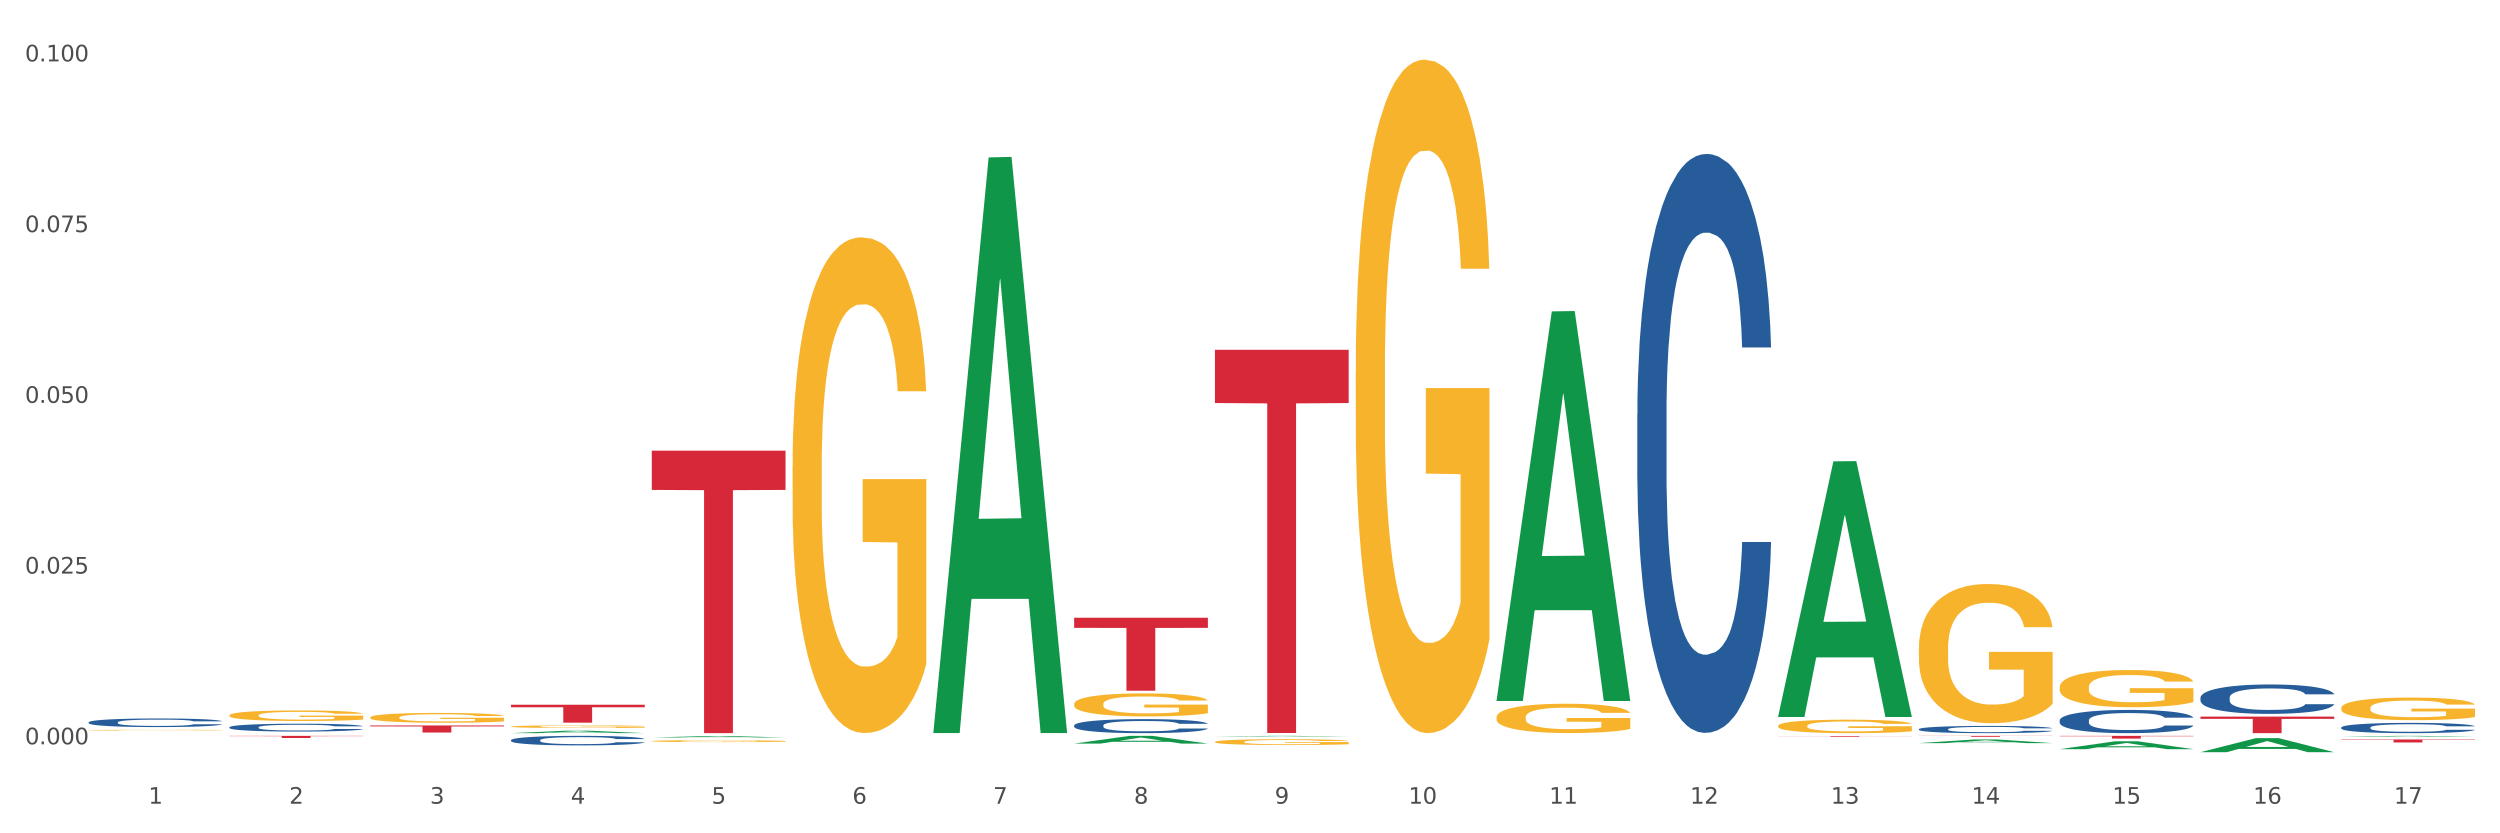 <?xml version="1.0" encoding="utf-8" standalone="no"?>
<!DOCTYPE svg PUBLIC "-//W3C//DTD SVG 1.1//EN"
  "http://www.w3.org/Graphics/SVG/1.1/DTD/svg11.dtd">
<svg xmlns:xlink="http://www.w3.org/1999/xlink" width="1080pt" height="360pt" viewBox="0 0 1080 360" xmlns="http://www.w3.org/2000/svg" version="1.1">
 <rect x="0" y="0" width="1080" height="360" fill="#333333" stroke="none"/>
 <defs>
  <style type="text/css">*{stroke-linejoin: round; stroke-linecap: butt}</style>
 </defs>
 <g id="figure_1">
  <g id="patch_1">
   <path d="M 0 360 
L 1080 360 
L 1080 0 
L 0 0 
z
" style="fill: #ffffff; stroke: #ffffff; stroke-linejoin: miter"/>
  </g>
  <g id="axes_1">
   <g id="matplotlib.axis_1">
    <g id="xtick_1">
     <g id="text_1">
      <!-- 1 -->
      <g style="fill: #4d4d4d" transform="translate(64.119 347.204) scale(0.096 -0.096)">
       <defs>
        <path id="DejaVuSans-31" d="M 794 531 
L 1825 531 
L 1825 4091 
L 703 3866 
L 703 4441 
L 1819 4666 
L 2450 4666 
L 2450 531 
L 3481 531 
L 3481 0 
L 794 0 
L 794 531 
z
" transform="scale(0.016)"/>
       </defs>
       <use xlink:href="#DejaVuSans-31"/>
      </g>
     </g>
    </g>
    <g id="xtick_2">
     <g id="text_2">
      <!-- 2 -->
      <g style="fill: #4d4d4d" transform="translate(124.94 347.204) scale(0.096 -0.096)">
       <defs>
        <path id="DejaVuSans-32" d="M 1228 531 
L 3431 531 
L 3431 0 
L 469 0 
L 469 531 
Q 828 903 1448 1529 
Q 2069 2156 2228 2338 
Q 2531 2678 2651 2914 
Q 2772 3150 2772 3378 
Q 2772 3750 2511 3984 
Q 2250 4219 1831 4219 
Q 1534 4219 1204 4116 
Q 875 4013 500 3803 
L 500 4441 
Q 881 4594 1212 4672 
Q 1544 4750 1819 4750 
Q 2544 4750 2975 4387 
Q 3406 4025 3406 3419 
Q 3406 3131 3298 2873 
Q 3191 2616 2906 2266 
Q 2828 2175 2409 1742 
Q 1991 1309 1228 531 
z
" transform="scale(0.016)"/>
       </defs>
       <use xlink:href="#DejaVuSans-32"/>
      </g>
     </g>
    </g>
    <g id="xtick_3">
     <g id="text_3">
      <!-- 3 -->
      <g style="fill: #4d4d4d" transform="translate(185.761 347.204) scale(0.096 -0.096)">
       <defs>
        <path id="DejaVuSans-33" d="M 2597 2516 
Q 3050 2419 3304 2112 
Q 3559 1806 3559 1356 
Q 3559 666 3084 287 
Q 2609 -91 1734 -91 
Q 1441 -91 1130 -33 
Q 819 25 488 141 
L 488 750 
Q 750 597 1062 519 
Q 1375 441 1716 441 
Q 2309 441 2620 675 
Q 2931 909 2931 1356 
Q 2931 1769 2642 2001 
Q 2353 2234 1838 2234 
L 1294 2234 
L 1294 2753 
L 1863 2753 
Q 2328 2753 2575 2939 
Q 2822 3125 2822 3475 
Q 2822 3834 2567 4026 
Q 2313 4219 1838 4219 
Q 1578 4219 1281 4162 
Q 984 4106 628 3988 
L 628 4550 
Q 988 4650 1302 4700 
Q 1616 4750 1894 4750 
Q 2613 4750 3031 4423 
Q 3450 4097 3450 3541 
Q 3450 3153 3228 2886 
Q 3006 2619 2597 2516 
z
" transform="scale(0.016)"/>
       </defs>
       <use xlink:href="#DejaVuSans-33"/>
      </g>
     </g>
    </g>
    <g id="xtick_4">
     <g id="text_4">
      <!-- 4 -->
      <g style="fill: #4d4d4d" transform="translate(246.582 347.204) scale(0.096 -0.096)">
       <defs>
        <path id="DejaVuSans-34" d="M 2419 4116 
L 825 1625 
L 2419 1625 
L 2419 4116 
z
M 2253 4666 
L 3047 4666 
L 3047 1625 
L 3713 1625 
L 3713 1100 
L 3047 1100 
L 3047 0 
L 2419 0 
L 2419 1100 
L 313 1100 
L 313 1709 
L 2253 4666 
z
" transform="scale(0.016)"/>
       </defs>
       <use xlink:href="#DejaVuSans-34"/>
      </g>
     </g>
    </g>
    <g id="xtick_5">
     <g id="text_5">
      <!-- 5 -->
      <g style="fill: #4d4d4d" transform="translate(307.403 347.204) scale(0.096 -0.096)">
       <defs>
        <path id="DejaVuSans-35" d="M 691 4666 
L 3169 4666 
L 3169 4134 
L 1269 4134 
L 1269 2991 
Q 1406 3038 1543 3061 
Q 1681 3084 1819 3084 
Q 2600 3084 3056 2656 
Q 3513 2228 3513 1497 
Q 3513 744 3044 326 
Q 2575 -91 1722 -91 
Q 1428 -91 1123 -41 
Q 819 9 494 109 
L 494 744 
Q 775 591 1075 516 
Q 1375 441 1709 441 
Q 2250 441 2565 725 
Q 2881 1009 2881 1497 
Q 2881 1984 2565 2268 
Q 2250 2553 1709 2553 
Q 1456 2553 1204 2497 
Q 953 2441 691 2322 
L 691 4666 
z
" transform="scale(0.016)"/>
       </defs>
       <use xlink:href="#DejaVuSans-35"/>
      </g>
     </g>
    </g>
    <g id="xtick_6">
     <g id="text_6">
      <!-- 6 -->
      <g style="fill: #4d4d4d" transform="translate(368.224 347.204) scale(0.096 -0.096)">
       <defs>
        <path id="DejaVuSans-36" d="M 2113 2584 
Q 1688 2584 1439 2293 
Q 1191 2003 1191 1497 
Q 1191 994 1439 701 
Q 1688 409 2113 409 
Q 2538 409 2786 701 
Q 3034 994 3034 1497 
Q 3034 2003 2786 2293 
Q 2538 2584 2113 2584 
z
M 3366 4563 
L 3366 3988 
Q 3128 4100 2886 4159 
Q 2644 4219 2406 4219 
Q 1781 4219 1451 3797 
Q 1122 3375 1075 2522 
Q 1259 2794 1537 2939 
Q 1816 3084 2150 3084 
Q 2853 3084 3261 2657 
Q 3669 2231 3669 1497 
Q 3669 778 3244 343 
Q 2819 -91 2113 -91 
Q 1303 -91 875 529 
Q 447 1150 447 2328 
Q 447 3434 972 4092 
Q 1497 4750 2381 4750 
Q 2619 4750 2861 4703 
Q 3103 4656 3366 4563 
z
" transform="scale(0.016)"/>
       </defs>
       <use xlink:href="#DejaVuSans-36"/>
      </g>
     </g>
    </g>
    <g id="xtick_7">
     <g id="text_7">
      <!-- 7 -->
      <g style="fill: #4d4d4d" transform="translate(429.045 347.204) scale(0.096 -0.096)">
       <defs>
        <path id="DejaVuSans-37" d="M 525 4666 
L 3525 4666 
L 3525 4397 
L 1831 0 
L 1172 0 
L 2766 4134 
L 525 4134 
L 525 4666 
z
" transform="scale(0.016)"/>
       </defs>
       <use xlink:href="#DejaVuSans-37"/>
      </g>
     </g>
    </g>
    <g id="xtick_8">
     <g id="text_8">
      <!-- 8 -->
      <g style="fill: #4d4d4d" transform="translate(489.866 347.204) scale(0.096 -0.096)">
       <defs>
        <path id="DejaVuSans-38" d="M 2034 2216 
Q 1584 2216 1326 1975 
Q 1069 1734 1069 1313 
Q 1069 891 1326 650 
Q 1584 409 2034 409 
Q 2484 409 2743 651 
Q 3003 894 3003 1313 
Q 3003 1734 2745 1975 
Q 2488 2216 2034 2216 
z
M 1403 2484 
Q 997 2584 770 2862 
Q 544 3141 544 3541 
Q 544 4100 942 4425 
Q 1341 4750 2034 4750 
Q 2731 4750 3128 4425 
Q 3525 4100 3525 3541 
Q 3525 3141 3298 2862 
Q 3072 2584 2669 2484 
Q 3125 2378 3379 2068 
Q 3634 1759 3634 1313 
Q 3634 634 3220 271 
Q 2806 -91 2034 -91 
Q 1263 -91 848 271 
Q 434 634 434 1313 
Q 434 1759 690 2068 
Q 947 2378 1403 2484 
z
M 1172 3481 
Q 1172 3119 1398 2916 
Q 1625 2713 2034 2713 
Q 2441 2713 2670 2916 
Q 2900 3119 2900 3481 
Q 2900 3844 2670 4047 
Q 2441 4250 2034 4250 
Q 1625 4250 1398 4047 
Q 1172 3844 1172 3481 
z
" transform="scale(0.016)"/>
       </defs>
       <use xlink:href="#DejaVuSans-38"/>
      </g>
     </g>
    </g>
    <g id="xtick_9">
     <g id="text_9">
      <!-- 9 -->
      <g style="fill: #4d4d4d" transform="translate(550.688 347.204) scale(0.096 -0.096)">
       <defs>
        <path id="DejaVuSans-39" d="M 703 97 
L 703 672 
Q 941 559 1184 500 
Q 1428 441 1663 441 
Q 2288 441 2617 861 
Q 2947 1281 2994 2138 
Q 2813 1869 2534 1725 
Q 2256 1581 1919 1581 
Q 1219 1581 811 2004 
Q 403 2428 403 3163 
Q 403 3881 828 4315 
Q 1253 4750 1959 4750 
Q 2769 4750 3195 4129 
Q 3622 3509 3622 2328 
Q 3622 1225 3098 567 
Q 2575 -91 1691 -91 
Q 1453 -91 1209 -44 
Q 966 3 703 97 
z
M 1959 2075 
Q 2384 2075 2632 2365 
Q 2881 2656 2881 3163 
Q 2881 3666 2632 3958 
Q 2384 4250 1959 4250 
Q 1534 4250 1286 3958 
Q 1038 3666 1038 3163 
Q 1038 2656 1286 2365 
Q 1534 2075 1959 2075 
z
" transform="scale(0.016)"/>
       </defs>
       <use xlink:href="#DejaVuSans-39"/>
      </g>
     </g>
    </g>
    <g id="xtick_10">
     <g id="text_10">
      <!-- 10 -->
      <g style="fill: #4d4d4d" transform="translate(608.455 347.204) scale(0.096 -0.096)">
       <defs>
        <path id="DejaVuSans-30" d="M 2034 4250 
Q 1547 4250 1301 3770 
Q 1056 3291 1056 2328 
Q 1056 1369 1301 889 
Q 1547 409 2034 409 
Q 2525 409 2770 889 
Q 3016 1369 3016 2328 
Q 3016 3291 2770 3770 
Q 2525 4250 2034 4250 
z
M 2034 4750 
Q 2819 4750 3233 4129 
Q 3647 3509 3647 2328 
Q 3647 1150 3233 529 
Q 2819 -91 2034 -91 
Q 1250 -91 836 529 
Q 422 1150 422 2328 
Q 422 3509 836 4129 
Q 1250 4750 2034 4750 
z
" transform="scale(0.016)"/>
       </defs>
       <use xlink:href="#DejaVuSans-31"/>
       <use xlink:href="#DejaVuSans-30" transform="translate(63.623 0)"/>
      </g>
     </g>
    </g>
    <g id="xtick_11">
     <g id="text_11">
      <!-- 11 -->
      <g style="fill: #4d4d4d" transform="translate(669.276 347.204) scale(0.096 -0.096)">
       <use xlink:href="#DejaVuSans-31"/>
       <use xlink:href="#DejaVuSans-31" transform="translate(63.623 0)"/>
      </g>
     </g>
    </g>
    <g id="xtick_12">
     <g id="text_12">
      <!-- 12 -->
      <g style="fill: #4d4d4d" transform="translate(730.097 347.204) scale(0.096 -0.096)">
       <use xlink:href="#DejaVuSans-31"/>
       <use xlink:href="#DejaVuSans-32" transform="translate(63.623 0)"/>
      </g>
     </g>
    </g>
    <g id="xtick_13">
     <g id="text_13">
      <!-- 13 -->
      <g style="fill: #4d4d4d" transform="translate(790.918 347.204) scale(0.096 -0.096)">
       <use xlink:href="#DejaVuSans-31"/>
       <use xlink:href="#DejaVuSans-33" transform="translate(63.623 0)"/>
      </g>
     </g>
    </g>
    <g id="xtick_14">
     <g id="text_14">
      <!-- 14 -->
      <g style="fill: #4d4d4d" transform="translate(851.739 347.204) scale(0.096 -0.096)">
       <use xlink:href="#DejaVuSans-31"/>
       <use xlink:href="#DejaVuSans-34" transform="translate(63.623 0)"/>
      </g>
     </g>
    </g>
    <g id="xtick_15">
     <g id="text_15">
      <!-- 15 -->
      <g style="fill: #4d4d4d" transform="translate(912.56 347.204) scale(0.096 -0.096)">
       <use xlink:href="#DejaVuSans-31"/>
       <use xlink:href="#DejaVuSans-35" transform="translate(63.623 0)"/>
      </g>
     </g>
    </g>
    <g id="xtick_16">
     <g id="text_16">
      <!-- 16 -->
      <g style="fill: #4d4d4d" transform="translate(973.381 347.204) scale(0.096 -0.096)">
       <use xlink:href="#DejaVuSans-31"/>
       <use xlink:href="#DejaVuSans-36" transform="translate(63.623 0)"/>
      </g>
     </g>
    </g>
    <g id="xtick_17">
     <g id="text_17">
      <!-- 17 -->
      <g style="fill: #4d4d4d" transform="translate(1034.202 347.204) scale(0.096 -0.096)">
       <use xlink:href="#DejaVuSans-31"/>
       <use xlink:href="#DejaVuSans-37" transform="translate(63.623 0)"/>
      </g>
     </g>
    </g>
    <g id="xtick_18"/>
    <g id="xtick_19"/>
    <g id="xtick_20"/>
    <g id="xtick_21"/>
    <g id="xtick_22"/>
    <g id="xtick_23"/>
    <g id="xtick_24"/>
    <g id="xtick_25"/>
    <g id="xtick_26"/>
    <g id="xtick_27"/>
    <g id="xtick_28"/>
    <g id="xtick_29"/>
    <g id="xtick_30"/>
    <g id="xtick_31"/>
    <g id="xtick_32"/>
    <g id="xtick_33"/>
   </g>
   <g id="matplotlib.axis_2">
    <g id="ytick_1">
     <g id="text_18">
      <!-- 0.000 -->
      <g style="fill: #4d4d4d" transform="translate(10.8 321.541) scale(0.096 -0.096)">
       <defs>
        <path id="DejaVuSans-2e" d="M 684 794 
L 1344 794 
L 1344 0 
L 684 0 
L 684 794 
z
" transform="scale(0.016)"/>
       </defs>
       <use xlink:href="#DejaVuSans-30"/>
       <use xlink:href="#DejaVuSans-2e" transform="translate(63.623 0)"/>
       <use xlink:href="#DejaVuSans-30" transform="translate(95.41 0)"/>
       <use xlink:href="#DejaVuSans-30" transform="translate(159.033 0)"/>
       <use xlink:href="#DejaVuSans-30" transform="translate(222.656 0)"/>
      </g>
     </g>
    </g>
    <g id="ytick_2">
     <g id="text_19">
      <!-- 0.025 -->
      <g style="fill: #4d4d4d" transform="translate(10.8 247.787) scale(0.096 -0.096)">
       <use xlink:href="#DejaVuSans-30"/>
       <use xlink:href="#DejaVuSans-2e" transform="translate(63.623 0)"/>
       <use xlink:href="#DejaVuSans-30" transform="translate(95.41 0)"/>
       <use xlink:href="#DejaVuSans-32" transform="translate(159.033 0)"/>
       <use xlink:href="#DejaVuSans-35" transform="translate(222.656 0)"/>
      </g>
     </g>
    </g>
    <g id="ytick_3">
     <g id="text_20">
      <!-- 0.050 -->
      <g style="fill: #4d4d4d" transform="translate(10.8 174.034) scale(0.096 -0.096)">
       <use xlink:href="#DejaVuSans-30"/>
       <use xlink:href="#DejaVuSans-2e" transform="translate(63.623 0)"/>
       <use xlink:href="#DejaVuSans-30" transform="translate(95.41 0)"/>
       <use xlink:href="#DejaVuSans-35" transform="translate(159.033 0)"/>
       <use xlink:href="#DejaVuSans-30" transform="translate(222.656 0)"/>
      </g>
     </g>
    </g>
    <g id="ytick_4">
     <g id="text_21">
      <!-- 0.075 -->
      <g style="fill: #4d4d4d" transform="translate(10.8 100.281) scale(0.096 -0.096)">
       <use xlink:href="#DejaVuSans-30"/>
       <use xlink:href="#DejaVuSans-2e" transform="translate(63.623 0)"/>
       <use xlink:href="#DejaVuSans-30" transform="translate(95.41 0)"/>
       <use xlink:href="#DejaVuSans-37" transform="translate(159.033 0)"/>
       <use xlink:href="#DejaVuSans-35" transform="translate(222.656 0)"/>
      </g>
     </g>
    </g>
    <g id="ytick_5">
     <g id="text_22">
      <!-- 0.100 -->
      <g style="fill: #4d4d4d" transform="translate(10.8 26.527) scale(0.096 -0.096)">
       <use xlink:href="#DejaVuSans-30"/>
       <use xlink:href="#DejaVuSans-2e" transform="translate(63.623 0)"/>
       <use xlink:href="#DejaVuSans-31" transform="translate(95.41 0)"/>
       <use xlink:href="#DejaVuSans-30" transform="translate(159.033 0)"/>
       <use xlink:href="#DejaVuSans-30" transform="translate(222.656 0)"/>
      </g>
     </g>
    </g>
    <g id="ytick_6"/>
    <g id="ytick_7"/>
    <g id="ytick_8"/>
    <g id="ytick_9"/>
   </g>
   <g id="PolyCollection_1">
    <path d="M 220.746 316.723 
L 220.806 316.722 
L 244.633 315.663 
L 254.521 315.662 
L 278.526 316.725 
L 267.089 316.725 
L 261.907 316.477 
L 237.306 316.477 
L 237.127 316.481 
L 232.123 316.725 
L 220.746 316.725 
L 220.746 316.723 
L 240.403 316.33 
L 258.81 316.329 
L 249.696 315.888 
L 249.577 315.886 
L 249.457 315.889 
L 240.344 316.329 
L 240.403 316.33 
L 220.746 316.723 
z
" clip-path="url(#p73b60658b6)" style="fill: #109648"/>
    <path d="M 281.567 318.593 
L 281.627 318.593 
L 305.454 317.966 
L 315.342 317.966 
L 339.347 318.594 
L 327.91 318.594 
L 322.728 318.448 
L 298.127 318.448 
L 297.948 318.45 
L 292.945 318.594 
L 281.567 318.594 
L 281.567 318.593 
L 301.224 318.361 
L 319.631 318.36 
L 310.517 318.1 
L 310.398 318.099 
L 310.279 318.1 
L 301.165 318.36 
L 301.224 318.361 
L 281.567 318.593 
z
" clip-path="url(#p73b60658b6)" style="fill: #109648"/>
    <path d="M 403.209 316.204 
L 403.269 315.97 
L 427.096 68.007 
L 436.984 67.773 
L 460.989 316.671 
L 449.553 316.671 
L 444.37 258.712 
L 419.769 258.712 
L 419.59 259.647 
L 414.587 316.671 
L 403.209 316.671 
L 403.209 316.204 
L 422.866 224.123 
L 441.273 223.889 
L 432.159 120.825 
L 432.04 120.357 
L 431.921 121.059 
L 422.807 223.889 
L 422.866 224.123 
L 403.209 316.204 
z
" clip-path="url(#p73b60658b6)" style="fill: #109648"/>
    <path d="M 524.851 318.177 
L 524.911 318.177 
L 548.738 317.894 
L 558.626 317.894 
L 582.632 318.177 
L 571.195 318.177 
L 566.012 318.111 
L 541.411 318.111 
L 541.232 318.112 
L 536.229 318.177 
L 524.851 318.177 
L 524.851 318.177 
L 544.509 318.072 
L 562.915 318.072 
L 553.801 317.954 
L 553.682 317.953 
L 553.563 317.954 
L 544.449 318.072 
L 544.509 318.072 
L 524.851 318.177 
z
" clip-path="url(#p73b60658b6)" style="fill: #109648"/>
    <path d="M 464.03 321.23 
L 464.09 321.227 
L 487.917 317.897 
L 497.805 317.894 
L 521.81 321.236 
L 510.374 321.236 
L 505.191 320.458 
L 480.59 320.458 
L 480.411 320.47 
L 475.408 321.236 
L 464.03 321.236 
L 464.03 321.23 
L 483.688 319.993 
L 502.094 319.99 
L 492.98 318.606 
L 492.861 318.6 
L 492.742 318.609 
L 483.628 319.99 
L 483.688 319.993 
L 464.03 321.23 
z
" clip-path="url(#p73b60658b6)" style="fill: #109648"/>
    <path d="M 99.104 317.894 
L 156.884 317.894 
L 156.884 318.023 
L 134.155 318.024 
L 134.155 318.825 
L 121.696 318.825 
L 121.696 318.024 
L 99.104 318.023 
L 99.104 317.894 
L 99.104 317.894 
z
" clip-path="url(#p73b60658b6)" style="fill: #d62839"/>
    <path d="M 38.283 315.424 
L 38.351 315.424 
L 38.351 315.413 
L 38.488 315.403 
L 39.17 315.379 
L 40.193 315.36 
L 40.943 315.349 
L 41.694 315.341 
L 42.581 315.332 
L 43.672 315.324 
L 45.65 315.311 
L 46.878 315.304 
L 48.379 315.297 
L 51.108 315.287 
L 53.086 315.282 
L 55.133 315.277 
L 58.475 315.271 
L 60.658 315.269 
L 62.978 315.267 
L 65.775 315.266 
L 67.889 315.265 
L 72.528 315.266 
L 76.485 315.269 
L 78.395 315.271 
L 80.851 315.275 
L 82.147 315.277 
L 84.261 315.283 
L 86.444 315.289 
L 87.945 315.295 
L 90.196 315.305 
L 91.902 315.316 
L 93.471 315.329 
L 94.289 315.338 
L 94.903 315.347 
L 95.449 315.357 
L 95.995 315.372 
L 83.716 315.372 
L 83.238 315.361 
L 82.488 315.351 
L 81.396 315.341 
L 80.441 315.334 
L 78.804 315.327 
L 77.303 315.321 
L 75.734 315.318 
L 73.824 315.315 
L 72.323 315.313 
L 70.209 315.312 
L 66.047 315.312 
L 63.251 315.315 
L 61.34 315.318 
L 60.113 315.321 
L 59.021 315.324 
L 57.793 315.328 
L 56.361 315.335 
L 55.337 315.341 
L 54.314 315.348 
L 53.495 315.356 
L 52.745 315.365 
L 52.131 315.374 
L 51.654 315.384 
L 51.244 315.396 
L 50.903 315.415 
L 50.903 315.459 
L 51.04 315.468 
L 51.381 315.481 
L 51.79 315.491 
L 52.472 315.503 
L 53.086 315.51 
L 54.246 315.522 
L 55.542 315.531 
L 56.565 315.537 
L 57.588 315.542 
L 59.362 315.549 
L 61.34 315.555 
L 63.046 315.558 
L 65.365 315.561 
L 66.934 315.563 
L 68.299 315.563 
L 71.641 315.563 
L 74.029 315.562 
L 76.689 315.56 
L 78.736 315.557 
L 80.441 315.554 
L 82.351 315.548 
L 83.579 315.543 
L 83.579 315.477 
L 68.571 315.477 
L 68.571 315.433 
L 96.063 315.433 
L 96.063 315.561 
L 94.903 315.568 
L 93.607 315.574 
L 92.243 315.579 
L 90.196 315.586 
L 87.741 315.592 
L 85.558 315.596 
L 83.238 315.6 
L 80.509 315.604 
L 76.962 315.607 
L 74.779 315.608 
L 72.051 315.609 
L 68.844 315.609 
L 66.047 315.609 
L 63.319 315.607 
L 60.454 315.604 
L 57.657 315.6 
L 55.542 315.596 
L 53.427 315.591 
L 51.176 315.585 
L 49.402 315.578 
L 48.038 315.573 
L 46.537 315.565 
L 44.9 315.556 
L 43.672 315.547 
L 42.581 315.539 
L 41.421 315.527 
L 40.602 315.518 
L 39.784 315.505 
L 39.306 315.496 
L 38.761 315.482 
L 38.351 315.462 
L 38.283 315.424 
z
" clip-path="url(#p73b60658b6)" style="fill: #f7b32b"/>
    <path d="M 99.104 309.022 
L 99.172 309.018 
L 99.172 308.868 
L 99.309 308.739 
L 99.991 308.427 
L 101.014 308.169 
L 101.765 308.032 
L 102.515 307.919 
L 103.402 307.807 
L 104.493 307.69 
L 106.472 307.52 
L 107.699 307.432 
L 109.2 307.341 
L 111.929 307.207 
L 113.907 307.132 
L 115.954 307.07 
L 119.296 306.995 
L 121.479 306.962 
L 123.799 306.937 
L 126.596 306.92 
L 128.71 306.916 
L 133.349 306.928 
L 137.306 306.966 
L 139.216 306.995 
L 141.672 307.045 
L 142.968 307.078 
L 145.082 307.145 
L 147.265 307.232 
L 148.766 307.307 
L 151.017 307.449 
L 152.723 307.59 
L 154.292 307.765 
L 155.11 307.886 
L 155.724 307.998 
L 156.27 308.127 
L 156.816 308.331 
L 144.537 308.331 
L 144.059 308.186 
L 143.309 308.048 
L 142.217 307.915 
L 141.262 307.832 
L 139.625 307.728 
L 138.124 307.661 
L 136.555 307.611 
L 134.645 307.569 
L 133.144 307.549 
L 131.03 307.532 
L 126.868 307.536 
L 124.072 307.569 
L 122.161 307.611 
L 120.934 307.649 
L 119.842 307.69 
L 118.614 307.748 
L 117.182 307.836 
L 116.158 307.915 
L 115.135 308.015 
L 114.317 308.115 
L 113.566 308.231 
L 112.952 308.356 
L 112.475 308.485 
L 112.065 308.644 
L 111.724 308.906 
L 111.724 309.476 
L 111.861 309.605 
L 112.202 309.776 
L 112.611 309.905 
L 113.293 310.059 
L 113.907 310.163 
L 115.067 310.313 
L 116.363 310.438 
L 117.386 310.517 
L 118.41 310.584 
L 120.183 310.675 
L 122.161 310.75 
L 123.867 310.796 
L 126.186 310.838 
L 127.755 310.854 
L 129.12 310.863 
L 132.462 310.863 
L 134.85 310.85 
L 137.51 310.821 
L 139.557 310.783 
L 141.262 310.738 
L 143.172 310.663 
L 144.4 310.592 
L 144.4 309.722 
L 129.393 309.718 
L 129.393 309.139 
L 156.884 309.139 
L 156.884 310.838 
L 155.724 310.925 
L 154.428 311.004 
L 153.064 311.075 
L 151.017 311.162 
L 148.562 311.246 
L 146.379 311.304 
L 144.059 311.354 
L 141.331 311.4 
L 137.783 311.441 
L 135.6 311.458 
L 132.872 311.47 
L 129.665 311.474 
L 126.868 311.466 
L 124.14 311.445 
L 121.275 311.408 
L 118.478 311.354 
L 116.363 311.3 
L 114.248 311.233 
L 111.997 311.146 
L 110.223 311.062 
L 108.859 310.987 
L 107.358 310.892 
L 105.721 310.767 
L 104.493 310.654 
L 103.402 310.538 
L 102.242 310.388 
L 101.423 310.259 
L 100.605 310.097 
L 100.127 309.976 
L 99.582 309.788 
L 99.172 309.526 
L 99.104 309.022 
z
" clip-path="url(#p73b60658b6)" style="fill: #f7b32b"/>
    <path d="M 950.599 324.938 
L 950.658 324.932 
L 974.485 318.874 
L 984.373 318.868 
L 1008.379 324.95 
L 996.942 324.95 
L 991.76 323.533 
L 967.159 323.533 
L 966.98 323.556 
L 961.976 324.95 
L 950.599 324.95 
L 950.599 324.938 
L 970.256 322.688 
L 988.662 322.683 
L 979.549 320.164 
L 979.429 320.153 
L 979.31 320.17 
L 970.196 322.683 
L 970.256 322.688 
L 950.599 324.938 
z
" clip-path="url(#p73b60658b6)" style="fill: #109648"/>
    <path d="M 1011.42 318.272 
L 1011.48 318.271 
L 1035.306 317.894 
L 1045.194 317.894 
L 1069.2 318.272 
L 1057.763 318.272 
L 1052.581 318.184 
L 1027.98 318.184 
L 1027.801 318.186 
L 1022.797 318.272 
L 1011.42 318.272 
L 1011.42 318.272 
L 1031.077 318.131 
L 1049.483 318.131 
L 1040.37 317.974 
L 1040.25 317.974 
L 1040.131 317.975 
L 1031.018 318.131 
L 1031.077 318.131 
L 1011.42 318.272 
z
" clip-path="url(#p73b60658b6)" style="fill: #109648"/>
    <path d="M 342.388 201.48 
L 342.457 201.285 
L 342.457 194.244 
L 342.593 188.182 
L 343.275 173.514 
L 344.298 161.388 
L 345.049 154.935 
L 345.799 149.654 
L 346.686 144.374 
L 347.777 138.898 
L 349.756 130.88 
L 350.984 126.773 
L 352.484 122.47 
L 355.213 116.212 
L 357.191 112.692 
L 359.238 109.758 
L 362.581 106.238 
L 364.764 104.673 
L 367.083 103.5 
L 369.88 102.718 
L 371.995 102.522 
L 376.633 103.109 
L 380.59 104.869 
L 382.5 106.238 
L 384.956 108.585 
L 386.252 110.149 
L 388.367 113.278 
L 390.55 117.385 
L 392.05 120.906 
L 394.302 127.555 
L 396.007 134.204 
L 397.576 142.418 
L 398.395 148.09 
L 399.009 153.37 
L 399.554 159.433 
L 400.1 169.016 
L 387.821 169.016 
L 387.343 162.171 
L 386.593 155.717 
L 385.502 149.459 
L 384.547 145.547 
L 382.909 140.658 
L 381.409 137.529 
L 379.84 135.182 
L 377.929 133.226 
L 376.429 132.249 
L 374.314 131.466 
L 370.153 131.662 
L 367.356 133.226 
L 365.446 135.182 
L 364.218 136.942 
L 363.126 138.898 
L 361.898 141.636 
L 360.466 145.743 
L 359.443 149.459 
L 358.419 154.152 
L 357.601 158.846 
L 356.85 164.322 
L 356.236 170.189 
L 355.759 176.252 
L 355.35 183.683 
L 355.009 196.004 
L 355.009 222.797 
L 355.145 228.86 
L 355.486 236.878 
L 355.895 242.941 
L 356.577 250.177 
L 357.191 255.066 
L 358.351 262.107 
L 359.647 267.974 
L 360.671 271.69 
L 361.694 274.819 
L 363.467 279.121 
L 365.446 282.642 
L 367.151 284.793 
L 369.471 286.749 
L 371.04 287.531 
L 372.404 287.922 
L 375.747 287.922 
L 378.134 287.335 
L 380.795 285.966 
L 382.841 284.206 
L 384.547 282.055 
L 386.457 278.535 
L 387.685 275.21 
L 387.685 234.336 
L 372.677 234.14 
L 372.677 206.956 
L 400.168 206.956 
L 400.168 286.749 
L 399.009 290.856 
L 397.712 294.571 
L 396.348 297.896 
L 394.302 302.003 
L 391.846 305.914 
L 389.663 308.652 
L 387.343 310.999 
L 384.615 313.15 
L 381.067 315.106 
L 378.885 315.888 
L 376.156 316.475 
L 372.95 316.671 
L 370.153 316.28 
L 367.424 315.302 
L 364.559 313.542 
L 361.762 310.999 
L 359.647 308.457 
L 357.533 305.328 
L 355.281 301.221 
L 353.508 297.309 
L 352.143 293.789 
L 350.643 289.291 
L 349.005 283.424 
L 347.777 278.144 
L 346.686 272.668 
L 345.526 265.627 
L 344.708 259.564 
L 343.889 251.937 
L 343.412 246.266 
L 342.866 237.465 
L 342.457 225.144 
L 342.388 201.48 
z
" clip-path="url(#p73b60658b6)" style="fill: #f7b32b"/>
    <path d="M 646.494 302.53 
L 646.553 302.372 
L 670.38 134.52 
L 680.268 134.362 
L 704.274 302.846 
L 692.837 302.846 
L 687.654 263.612 
L 663.053 263.612 
L 662.875 264.245 
L 657.871 302.846 
L 646.494 302.846 
L 646.494 302.53 
L 666.151 240.198 
L 684.557 240.04 
L 675.443 170.274 
L 675.324 169.957 
L 675.205 170.432 
L 666.091 240.04 
L 666.151 240.198 
L 646.494 302.53 
z
" clip-path="url(#p73b60658b6)" style="fill: #109648"/>
    <path d="M 889.778 323.64 
L 889.837 323.636 
L 913.664 320.242 
L 923.552 320.239 
L 947.558 323.646 
L 936.121 323.646 
L 930.939 322.853 
L 906.337 322.853 
L 906.159 322.865 
L 901.155 323.646 
L 889.778 323.646 
L 889.778 323.64 
L 909.435 322.379 
L 927.841 322.376 
L 918.727 320.965 
L 918.608 320.959 
L 918.489 320.968 
L 909.375 322.376 
L 909.435 322.379 
L 889.778 323.64 
z
" clip-path="url(#p73b60658b6)" style="fill: #109648"/>
    <path d="M 828.957 321.023 
L 829.016 321.021 
L 852.843 319.462 
L 862.731 319.461 
L 886.737 321.026 
L 875.3 321.026 
L 870.118 320.661 
L 845.516 320.661 
L 845.338 320.667 
L 840.334 321.026 
L 828.957 321.026 
L 828.957 321.023 
L 848.614 320.444 
L 867.02 320.442 
L 857.906 319.794 
L 857.787 319.791 
L 857.668 319.796 
L 848.554 320.442 
L 848.614 320.444 
L 828.957 321.023 
z
" clip-path="url(#p73b60658b6)" style="fill: #109648"/>
    <path d="M 768.136 309.523 
L 768.195 309.42 
L 792.022 199.303 
L 801.91 199.199 
L 825.916 309.731 
L 814.479 309.731 
L 809.297 283.992 
L 784.695 283.992 
L 784.517 284.407 
L 779.513 309.731 
L 768.136 309.731 
L 768.136 309.523 
L 787.793 268.632 
L 806.199 268.528 
L 797.085 222.758 
L 796.966 222.551 
L 796.847 222.862 
L 787.733 268.528 
L 787.793 268.632 
L 768.136 309.523 
z
" clip-path="url(#p73b60658b6)" style="fill: #109648"/>
    <path d="M 159.925 313.394 
L 217.705 313.394 
L 217.705 313.818 
L 194.977 313.821 
L 194.977 316.447 
L 182.517 316.447 
L 182.517 313.821 
L 159.925 313.818 
L 159.925 313.397 
L 159.925 313.394 
z
" clip-path="url(#p73b60658b6)" style="fill: #d62839"/>
    <path d="M 159.925 309.943 
L 159.993 309.939 
L 159.993 309.8 
L 160.13 309.68 
L 160.812 309.389 
L 161.835 309.149 
L 162.586 309.021 
L 163.336 308.916 
L 164.223 308.812 
L 165.314 308.703 
L 167.293 308.544 
L 168.52 308.463 
L 170.021 308.378 
L 172.75 308.254 
L 174.728 308.184 
L 176.775 308.126 
L 180.117 308.056 
L 182.3 308.025 
L 184.62 308.002 
L 187.417 307.986 
L 189.531 307.982 
L 194.17 307.994 
L 198.127 308.029 
L 200.037 308.056 
L 202.493 308.103 
L 203.789 308.134 
L 205.904 308.196 
L 208.087 308.277 
L 209.587 308.347 
L 211.838 308.478 
L 213.544 308.61 
L 215.113 308.773 
L 215.931 308.885 
L 216.545 308.99 
L 217.091 309.11 
L 217.637 309.3 
L 205.358 309.3 
L 204.88 309.164 
L 204.13 309.036 
L 203.038 308.912 
L 202.083 308.835 
L 200.446 308.738 
L 198.945 308.676 
L 197.376 308.63 
L 195.466 308.591 
L 193.966 308.571 
L 191.851 308.556 
L 187.69 308.56 
L 184.893 308.591 
L 182.983 308.63 
L 181.755 308.664 
L 180.663 308.703 
L 179.435 308.757 
L 178.003 308.839 
L 176.979 308.912 
L 175.956 309.005 
L 175.138 309.098 
L 174.387 309.207 
L 173.773 309.323 
L 173.296 309.443 
L 172.886 309.591 
L 172.545 309.835 
L 172.545 310.365 
L 172.682 310.486 
L 173.023 310.644 
L 173.432 310.765 
L 174.114 310.908 
L 174.728 311.005 
L 175.888 311.144 
L 177.184 311.261 
L 178.207 311.334 
L 179.231 311.396 
L 181.004 311.481 
L 182.983 311.551 
L 184.688 311.594 
L 187.007 311.633 
L 188.576 311.648 
L 189.941 311.656 
L 193.283 311.656 
L 195.671 311.644 
L 198.331 311.617 
L 200.378 311.582 
L 202.083 311.54 
L 203.993 311.47 
L 205.221 311.404 
L 205.221 310.594 
L 190.214 310.59 
L 190.214 310.052 
L 217.705 310.052 
L 217.705 311.633 
L 216.545 311.714 
L 215.249 311.788 
L 213.885 311.853 
L 211.838 311.935 
L 209.383 312.012 
L 207.2 312.067 
L 204.88 312.113 
L 202.152 312.156 
L 198.604 312.194 
L 196.421 312.21 
L 193.693 312.222 
L 190.486 312.225 
L 187.69 312.218 
L 184.961 312.198 
L 182.096 312.163 
L 179.299 312.113 
L 177.184 312.063 
L 175.069 312.001 
L 172.818 311.919 
L 171.045 311.842 
L 169.68 311.772 
L 168.179 311.683 
L 166.542 311.567 
L 165.314 311.462 
L 164.223 311.354 
L 163.063 311.214 
L 162.245 311.094 
L 161.426 310.943 
L 160.948 310.83 
L 160.403 310.656 
L 159.993 310.412 
L 159.925 309.943 
z
" clip-path="url(#p73b60658b6)" style="fill: #f7b32b"/>
    <path d="M 220.746 313.89 
L 220.814 313.889 
L 220.814 313.852 
L 220.951 313.82 
L 221.633 313.743 
L 222.656 313.68 
L 223.407 313.646 
L 224.157 313.618 
L 225.044 313.591 
L 226.135 313.562 
L 228.114 313.52 
L 229.342 313.498 
L 230.842 313.476 
L 233.571 313.443 
L 235.549 313.425 
L 237.596 313.409 
L 240.938 313.391 
L 243.121 313.383 
L 245.441 313.377 
L 248.238 313.372 
L 250.352 313.371 
L 254.991 313.374 
L 258.948 313.384 
L 260.858 313.391 
L 263.314 313.403 
L 264.61 313.411 
L 266.725 313.428 
L 268.908 313.449 
L 270.408 313.468 
L 272.66 313.503 
L 274.365 313.537 
L 275.934 313.58 
L 276.753 313.61 
L 277.367 313.638 
L 277.912 313.669 
L 278.458 313.72 
L 266.179 313.72 
L 265.701 313.684 
L 264.951 313.65 
L 263.859 313.617 
L 262.904 313.597 
L 261.267 313.571 
L 259.766 313.555 
L 258.197 313.542 
L 256.287 313.532 
L 254.787 313.527 
L 252.672 313.523 
L 248.511 313.524 
L 245.714 313.532 
L 243.804 313.542 
L 242.576 313.552 
L 241.484 313.562 
L 240.256 313.576 
L 238.824 313.598 
L 237.8 313.617 
L 236.777 313.642 
L 235.959 313.666 
L 235.208 313.695 
L 234.594 313.726 
L 234.117 313.758 
L 233.707 313.796 
L 233.366 313.861 
L 233.366 314.001 
L 233.503 314.033 
L 233.844 314.075 
L 234.253 314.107 
L 234.935 314.145 
L 235.549 314.17 
L 236.709 314.207 
L 238.005 314.238 
L 239.028 314.257 
L 240.052 314.274 
L 241.825 314.296 
L 243.804 314.315 
L 245.509 314.326 
L 247.828 314.336 
L 249.397 314.34 
L 250.762 314.342 
L 254.104 314.342 
L 256.492 314.339 
L 259.152 314.332 
L 261.199 314.323 
L 262.904 314.312 
L 264.815 314.293 
L 266.042 314.276 
L 266.042 314.062 
L 251.035 314.061 
L 251.035 313.918 
L 278.526 313.918 
L 278.526 314.336 
L 277.367 314.358 
L 276.07 314.377 
L 274.706 314.395 
L 272.66 314.416 
L 270.204 314.437 
L 268.021 314.451 
L 265.701 314.463 
L 262.973 314.475 
L 259.425 314.485 
L 257.242 314.489 
L 254.514 314.492 
L 251.308 314.493 
L 248.511 314.491 
L 245.782 314.486 
L 242.917 314.477 
L 240.12 314.463 
L 238.005 314.45 
L 235.89 314.434 
L 233.639 314.412 
L 231.866 314.392 
L 230.501 314.373 
L 229 314.35 
L 227.363 314.319 
L 226.135 314.291 
L 225.044 314.263 
L 223.884 314.226 
L 223.066 314.194 
L 222.247 314.154 
L 221.769 314.124 
L 221.224 314.078 
L 220.814 314.014 
L 220.746 313.89 
z
" clip-path="url(#p73b60658b6)" style="fill: #f7b32b"/>
    <path d="M 281.567 320.145 
L 281.635 320.144 
L 281.635 320.117 
L 281.772 320.094 
L 282.454 320.037 
L 283.477 319.99 
L 284.228 319.965 
L 284.978 319.945 
L 285.865 319.924 
L 286.956 319.903 
L 288.935 319.872 
L 290.163 319.856 
L 291.663 319.84 
L 294.392 319.816 
L 296.37 319.802 
L 298.417 319.791 
L 301.76 319.777 
L 303.943 319.771 
L 306.262 319.767 
L 309.059 319.764 
L 311.174 319.763 
L 315.812 319.765 
L 319.769 319.772 
L 321.679 319.777 
L 324.135 319.786 
L 325.431 319.792 
L 327.546 319.804 
L 329.729 319.82 
L 331.229 319.834 
L 333.481 319.859 
L 335.186 319.885 
L 336.755 319.917 
L 337.574 319.939 
L 338.188 319.959 
L 338.733 319.983 
L 339.279 320.02 
L 327 320.02 
L 326.522 319.993 
L 325.772 319.968 
L 324.681 319.944 
L 323.726 319.929 
L 322.088 319.91 
L 320.588 319.898 
L 319.019 319.889 
L 317.108 319.881 
L 315.608 319.878 
L 313.493 319.875 
L 309.332 319.875 
L 306.535 319.881 
L 304.625 319.889 
L 303.397 319.896 
L 302.305 319.903 
L 301.077 319.914 
L 299.645 319.93 
L 298.622 319.944 
L 297.598 319.962 
L 296.78 319.98 
L 296.029 320.001 
L 295.415 320.024 
L 294.938 320.047 
L 294.529 320.076 
L 294.187 320.124 
L 294.187 320.227 
L 294.324 320.251 
L 294.665 320.281 
L 295.074 320.305 
L 295.756 320.333 
L 296.37 320.352 
L 297.53 320.379 
L 298.826 320.402 
L 299.849 320.416 
L 300.873 320.428 
L 302.646 320.445 
L 304.625 320.458 
L 306.33 320.466 
L 308.649 320.474 
L 310.218 320.477 
L 311.583 320.479 
L 314.925 320.479 
L 317.313 320.476 
L 319.974 320.471 
L 322.02 320.464 
L 323.726 320.456 
L 325.636 320.442 
L 326.863 320.429 
L 326.863 320.272 
L 311.856 320.271 
L 311.856 320.166 
L 339.347 320.166 
L 339.347 320.474 
L 338.188 320.49 
L 336.891 320.504 
L 335.527 320.517 
L 333.481 320.533 
L 331.025 320.548 
L 328.842 320.559 
L 326.522 320.568 
L 323.794 320.576 
L 320.246 320.583 
L 318.063 320.587 
L 315.335 320.589 
L 312.129 320.59 
L 309.332 320.588 
L 306.603 320.584 
L 303.738 320.577 
L 300.941 320.568 
L 298.826 320.558 
L 296.711 320.546 
L 294.46 320.53 
L 292.687 320.515 
L 291.322 320.501 
L 289.822 320.484 
L 288.184 320.461 
L 286.956 320.441 
L 285.865 320.42 
L 284.705 320.392 
L 283.887 320.369 
L 283.068 320.34 
L 282.591 320.318 
L 282.045 320.284 
L 281.635 320.236 
L 281.567 320.145 
z
" clip-path="url(#p73b60658b6)" style="fill: #f7b32b"/>
    <path d="M 1011.42 305.863 
L 1011.488 305.854 
L 1011.488 305.534 
L 1011.625 305.257 
L 1012.307 304.589 
L 1013.33 304.036 
L 1014.08 303.742 
L 1014.831 303.501 
L 1015.718 303.261 
L 1016.809 303.011 
L 1018.787 302.646 
L 1020.015 302.458 
L 1021.516 302.262 
L 1024.245 301.977 
L 1026.223 301.817 
L 1028.27 301.683 
L 1031.612 301.523 
L 1033.795 301.451 
L 1036.115 301.398 
L 1038.912 301.362 
L 1041.026 301.353 
L 1045.665 301.38 
L 1049.622 301.46 
L 1051.532 301.523 
L 1053.988 301.63 
L 1055.284 301.701 
L 1057.398 301.843 
L 1059.581 302.031 
L 1061.082 302.191 
L 1063.333 302.494 
L 1065.039 302.797 
L 1066.608 303.172 
L 1067.426 303.43 
L 1068.04 303.671 
L 1068.586 303.947 
L 1069.132 304.384 
L 1056.853 304.384 
L 1056.375 304.072 
L 1055.625 303.778 
L 1054.533 303.492 
L 1053.578 303.314 
L 1051.941 303.091 
L 1050.44 302.949 
L 1048.871 302.842 
L 1046.961 302.753 
L 1045.46 302.708 
L 1043.346 302.672 
L 1039.184 302.681 
L 1036.388 302.753 
L 1034.477 302.842 
L 1033.25 302.922 
L 1032.158 303.011 
L 1030.93 303.136 
L 1029.498 303.323 
L 1028.474 303.492 
L 1027.451 303.706 
L 1026.632 303.92 
L 1025.882 304.17 
L 1025.268 304.437 
L 1024.791 304.714 
L 1024.381 305.052 
L 1024.04 305.614 
L 1024.04 306.835 
L 1024.177 307.111 
L 1024.518 307.477 
L 1024.927 307.753 
L 1025.609 308.083 
L 1026.223 308.306 
L 1027.383 308.626 
L 1028.679 308.894 
L 1029.702 309.063 
L 1030.725 309.206 
L 1032.499 309.402 
L 1034.477 309.562 
L 1036.183 309.66 
L 1038.502 309.749 
L 1040.071 309.785 
L 1041.436 309.803 
L 1044.778 309.803 
L 1047.166 309.776 
L 1049.826 309.714 
L 1051.873 309.634 
L 1053.578 309.536 
L 1055.488 309.375 
L 1056.716 309.224 
L 1056.716 307.361 
L 1041.708 307.352 
L 1041.708 306.113 
L 1069.2 306.113 
L 1069.2 309.749 
L 1068.04 309.937 
L 1066.744 310.106 
L 1065.38 310.258 
L 1063.333 310.445 
L 1060.877 310.623 
L 1058.695 310.748 
L 1056.375 310.855 
L 1053.646 310.953 
L 1050.099 311.042 
L 1047.916 311.078 
L 1045.188 311.104 
L 1041.981 311.113 
L 1039.184 311.095 
L 1036.456 311.051 
L 1033.591 310.971 
L 1030.794 310.855 
L 1028.679 310.739 
L 1026.564 310.596 
L 1024.313 310.409 
L 1022.539 310.231 
L 1021.175 310.07 
L 1019.674 309.865 
L 1018.037 309.598 
L 1016.809 309.357 
L 1015.718 309.108 
L 1014.558 308.787 
L 1013.739 308.511 
L 1012.921 308.163 
L 1012.443 307.904 
L 1011.898 307.503 
L 1011.488 306.942 
L 1011.42 305.863 
z
" clip-path="url(#p73b60658b6)" style="fill: #f7b32b"/>
    <path d="M 646.494 309.866 
L 646.562 309.855 
L 646.562 309.438 
L 646.698 309.08 
L 647.38 308.213 
L 648.404 307.496 
L 649.154 307.114 
L 649.904 306.802 
L 650.791 306.489 
L 651.883 306.166 
L 653.861 305.692 
L 655.089 305.449 
L 656.59 305.194 
L 659.318 304.824 
L 661.297 304.616 
L 663.343 304.443 
L 666.686 304.234 
L 668.869 304.142 
L 671.188 304.072 
L 673.985 304.026 
L 676.1 304.015 
L 680.739 304.049 
L 684.695 304.153 
L 686.605 304.234 
L 689.061 304.373 
L 690.357 304.466 
L 692.472 304.651 
L 694.655 304.894 
L 696.156 305.102 
L 698.407 305.495 
L 700.112 305.888 
L 701.681 306.374 
L 702.5 306.709 
L 703.114 307.021 
L 703.66 307.38 
L 704.205 307.947 
L 691.926 307.947 
L 691.449 307.542 
L 690.698 307.16 
L 689.607 306.79 
L 688.652 306.559 
L 687.015 306.27 
L 685.514 306.085 
L 683.945 305.946 
L 682.035 305.83 
L 680.534 305.772 
L 678.419 305.726 
L 674.258 305.738 
L 671.461 305.83 
L 669.551 305.946 
L 668.323 306.05 
L 667.232 306.166 
L 666.004 306.328 
L 664.571 306.57 
L 663.548 306.79 
L 662.525 307.068 
L 661.706 307.345 
L 660.956 307.669 
L 660.342 308.016 
L 659.864 308.375 
L 659.455 308.814 
L 659.114 309.543 
L 659.114 311.127 
L 659.25 311.485 
L 659.591 311.96 
L 660.001 312.318 
L 660.683 312.746 
L 661.297 313.035 
L 662.456 313.451 
L 663.753 313.798 
L 664.776 314.018 
L 665.799 314.203 
L 667.573 314.458 
L 669.551 314.666 
L 671.256 314.793 
L 673.576 314.909 
L 675.145 314.955 
L 676.509 314.978 
L 679.852 314.978 
L 682.239 314.943 
L 684.9 314.862 
L 686.946 314.758 
L 688.652 314.631 
L 690.562 314.423 
L 691.79 314.226 
L 691.79 311.809 
L 676.782 311.798 
L 676.782 310.19 
L 704.274 310.19 
L 704.274 314.909 
L 703.114 315.151 
L 701.818 315.371 
L 700.453 315.568 
L 698.407 315.811 
L 695.951 316.042 
L 693.768 316.204 
L 691.449 316.343 
L 688.72 316.47 
L 685.173 316.585 
L 682.99 316.632 
L 680.261 316.666 
L 677.055 316.678 
L 674.258 316.655 
L 671.529 316.597 
L 668.664 316.493 
L 665.867 316.343 
L 663.753 316.192 
L 661.638 316.007 
L 659.387 315.764 
L 657.613 315.533 
L 656.249 315.325 
L 654.748 315.059 
L 653.111 314.712 
L 651.883 314.4 
L 650.791 314.076 
L 649.632 313.66 
L 648.813 313.301 
L 647.994 312.85 
L 647.517 312.515 
L 646.971 311.994 
L 646.562 311.266 
L 646.494 309.866 
z
" clip-path="url(#p73b60658b6)" style="fill: #f7b32b"/>
    <path d="M 585.673 160.212 
L 585.741 159.946 
L 585.741 150.38 
L 585.877 142.143 
L 586.559 122.214 
L 587.583 105.74 
L 588.333 96.971 
L 589.083 89.797 
L 589.97 82.623 
L 591.062 75.183 
L 593.04 64.288 
L 594.268 58.708 
L 595.769 52.862 
L 598.497 44.36 
L 600.476 39.577 
L 602.522 35.591 
L 605.865 30.808 
L 608.048 28.682 
L 610.367 27.088 
L 613.164 26.025 
L 615.279 25.759 
L 619.918 26.557 
L 623.874 28.948 
L 625.784 30.808 
L 628.24 33.997 
L 629.536 36.122 
L 631.651 40.374 
L 633.834 45.954 
L 635.335 50.737 
L 637.586 59.771 
L 639.291 68.805 
L 640.86 79.965 
L 641.679 87.671 
L 642.293 94.846 
L 642.839 103.083 
L 643.384 116.103 
L 631.105 116.103 
L 630.628 106.803 
L 629.877 98.034 
L 628.786 89.531 
L 627.831 84.217 
L 626.194 77.574 
L 624.693 73.323 
L 623.124 70.134 
L 621.214 67.477 
L 619.713 66.148 
L 617.598 65.085 
L 613.437 65.351 
L 610.64 67.477 
L 608.73 70.134 
L 607.502 72.525 
L 606.411 75.183 
L 605.183 78.903 
L 603.75 84.483 
L 602.727 89.531 
L 601.704 95.908 
L 600.885 102.286 
L 600.135 109.726 
L 599.521 117.697 
L 599.043 125.934 
L 598.634 136.031 
L 598.293 152.772 
L 598.293 189.175 
L 598.429 197.412 
L 598.77 208.306 
L 599.18 216.543 
L 599.862 226.375 
L 600.476 233.018 
L 601.635 242.583 
L 602.932 250.555 
L 603.955 255.603 
L 604.978 259.855 
L 606.752 265.701 
L 608.73 270.484 
L 610.435 273.406 
L 612.755 276.064 
L 614.324 277.126 
L 615.688 277.658 
L 619.031 277.658 
L 621.418 276.861 
L 624.079 275.001 
L 626.125 272.609 
L 627.831 269.686 
L 629.741 264.904 
L 630.969 260.386 
L 630.969 204.852 
L 615.961 204.586 
L 615.961 167.652 
L 643.453 167.652 
L 643.453 276.064 
L 642.293 281.644 
L 640.997 286.692 
L 639.632 291.209 
L 637.586 296.789 
L 635.13 302.104 
L 632.947 305.824 
L 630.628 309.012 
L 627.899 311.935 
L 624.352 314.592 
L 622.169 315.655 
L 619.44 316.452 
L 616.234 316.718 
L 613.437 316.187 
L 610.708 314.858 
L 607.843 312.467 
L 605.046 309.012 
L 602.932 305.558 
L 600.817 301.307 
L 598.566 295.727 
L 596.792 290.412 
L 595.428 285.629 
L 593.927 279.518 
L 592.29 271.546 
L 591.062 264.372 
L 589.97 256.932 
L 588.811 247.366 
L 587.992 239.129 
L 587.173 228.766 
L 586.696 221.06 
L 586.15 209.103 
L 585.741 192.363 
L 585.673 160.212 
z
" clip-path="url(#p73b60658b6)" style="fill: #f7b32b"/>
    <path d="M 524.851 320.507 
L 524.92 320.505 
L 524.92 320.422 
L 525.056 320.351 
L 525.738 320.179 
L 526.762 320.037 
L 527.512 319.961 
L 528.262 319.899 
L 529.149 319.837 
L 530.241 319.773 
L 532.219 319.679 
L 533.447 319.631 
L 534.948 319.58 
L 537.676 319.507 
L 539.655 319.465 
L 541.701 319.431 
L 545.044 319.39 
L 547.227 319.371 
L 549.546 319.357 
L 552.343 319.348 
L 554.458 319.346 
L 559.097 319.353 
L 563.053 319.374 
L 564.963 319.39 
L 567.419 319.417 
L 568.715 319.435 
L 570.83 319.472 
L 573.013 319.52 
L 574.514 319.562 
L 576.765 319.64 
L 578.47 319.718 
L 580.039 319.814 
L 580.858 319.881 
L 581.472 319.943 
L 582.018 320.014 
L 582.563 320.126 
L 570.284 320.126 
L 569.807 320.046 
L 569.056 319.97 
L 567.965 319.897 
L 567.01 319.851 
L 565.373 319.794 
L 563.872 319.757 
L 562.303 319.729 
L 560.393 319.706 
L 558.892 319.695 
L 556.777 319.686 
L 552.616 319.688 
L 549.819 319.706 
L 547.909 319.729 
L 546.681 319.75 
L 545.59 319.773 
L 544.362 319.805 
L 542.929 319.853 
L 541.906 319.897 
L 540.883 319.952 
L 540.064 320.007 
L 539.314 320.071 
L 538.7 320.14 
L 538.222 320.211 
L 537.813 320.298 
L 537.472 320.443 
L 537.472 320.757 
L 537.608 320.829 
L 537.949 320.923 
L 538.359 320.994 
L 539.041 321.079 
L 539.655 321.136 
L 540.814 321.219 
L 542.11 321.287 
L 543.134 321.331 
L 544.157 321.368 
L 545.931 321.418 
L 547.909 321.46 
L 549.614 321.485 
L 551.934 321.508 
L 553.503 321.517 
L 554.867 321.522 
L 558.21 321.522 
L 560.597 321.515 
L 563.258 321.499 
L 565.304 321.478 
L 567.01 321.453 
L 568.92 321.411 
L 570.148 321.372 
L 570.148 320.893 
L 555.14 320.89 
L 555.14 320.571 
L 582.632 320.571 
L 582.632 321.508 
L 581.472 321.556 
L 580.176 321.6 
L 578.811 321.639 
L 576.765 321.687 
L 574.309 321.733 
L 572.126 321.765 
L 569.807 321.792 
L 567.078 321.818 
L 563.531 321.841 
L 561.348 321.85 
L 558.619 321.857 
L 555.413 321.859 
L 552.616 321.854 
L 549.887 321.843 
L 547.022 321.822 
L 544.225 321.792 
L 542.11 321.763 
L 539.996 321.726 
L 537.745 321.678 
L 535.971 321.632 
L 534.607 321.59 
L 533.106 321.538 
L 531.469 321.469 
L 530.241 321.407 
L 529.149 321.343 
L 527.989 321.26 
L 527.171 321.189 
L 526.352 321.099 
L 525.875 321.033 
L 525.329 320.929 
L 524.92 320.785 
L 524.851 320.507 
z
" clip-path="url(#p73b60658b6)" style="fill: #f7b32b"/>
    <path d="M 464.03 304.147 
L 464.099 304.137 
L 464.099 303.811 
L 464.235 303.529 
L 464.917 302.849 
L 465.941 302.286 
L 466.691 301.986 
L 467.441 301.741 
L 468.328 301.496 
L 469.42 301.242 
L 471.398 300.87 
L 472.626 300.679 
L 474.127 300.48 
L 476.855 300.189 
L 478.834 300.026 
L 480.88 299.89 
L 484.223 299.726 
L 486.406 299.654 
L 488.725 299.599 
L 491.522 299.563 
L 493.637 299.554 
L 498.275 299.581 
L 502.232 299.663 
L 504.142 299.726 
L 506.598 299.835 
L 507.894 299.908 
L 510.009 300.053 
L 512.192 300.244 
L 513.693 300.407 
L 515.944 300.716 
L 517.649 301.024 
L 519.218 301.405 
L 520.037 301.669 
L 520.651 301.914 
L 521.196 302.195 
L 521.742 302.64 
L 509.463 302.64 
L 508.986 302.322 
L 508.235 302.023 
L 507.144 301.732 
L 506.189 301.551 
L 504.551 301.324 
L 503.051 301.178 
L 501.482 301.07 
L 499.572 300.979 
L 498.071 300.933 
L 495.956 300.897 
L 491.795 300.906 
L 488.998 300.979 
L 487.088 301.07 
L 485.86 301.151 
L 484.768 301.242 
L 483.541 301.369 
L 482.108 301.56 
L 481.085 301.732 
L 480.061 301.95 
L 479.243 302.168 
L 478.492 302.422 
L 477.879 302.694 
L 477.401 302.976 
L 476.992 303.321 
L 476.651 303.892 
L 476.651 305.136 
L 476.787 305.417 
L 477.128 305.789 
L 477.537 306.071 
L 478.22 306.407 
L 478.834 306.634 
L 479.993 306.96 
L 481.289 307.233 
L 482.313 307.405 
L 483.336 307.55 
L 485.11 307.75 
L 487.088 307.913 
L 488.793 308.013 
L 491.113 308.104 
L 492.682 308.14 
L 494.046 308.158 
L 497.389 308.158 
L 499.776 308.131 
L 502.437 308.068 
L 504.483 307.986 
L 506.189 307.886 
L 508.099 307.723 
L 509.327 307.568 
L 509.327 305.671 
L 494.319 305.662 
L 494.319 304.401 
L 521.81 304.401 
L 521.81 308.104 
L 520.651 308.295 
L 519.355 308.467 
L 517.99 308.621 
L 515.944 308.812 
L 513.488 308.993 
L 511.305 309.121 
L 508.986 309.229 
L 506.257 309.329 
L 502.71 309.42 
L 500.527 309.456 
L 497.798 309.484 
L 494.592 309.493 
L 491.795 309.474 
L 489.066 309.429 
L 486.201 309.347 
L 483.404 309.229 
L 481.289 309.111 
L 479.175 308.966 
L 476.923 308.776 
L 475.15 308.594 
L 473.786 308.431 
L 472.285 308.222 
L 470.648 307.95 
L 469.42 307.705 
L 468.328 307.45 
L 467.168 307.124 
L 466.35 306.842 
L 465.531 306.488 
L 465.054 306.225 
L 464.508 305.817 
L 464.099 305.245 
L 464.03 304.147 
z
" clip-path="url(#p73b60658b6)" style="fill: #f7b32b"/>
    <path d="M 768.136 313.591 
L 768.204 313.586 
L 768.204 313.395 
L 768.34 313.23 
L 769.023 312.831 
L 770.046 312.501 
L 770.796 312.325 
L 771.547 312.182 
L 772.433 312.038 
L 773.525 311.889 
L 775.503 311.671 
L 776.731 311.559 
L 778.232 311.442 
L 780.961 311.272 
L 782.939 311.176 
L 784.985 311.096 
L 788.328 311.001 
L 790.511 310.958 
L 792.83 310.926 
L 795.627 310.905 
L 797.742 310.9 
L 802.381 310.915 
L 806.337 310.963 
L 808.247 311.001 
L 810.703 311.064 
L 811.999 311.107 
L 814.114 311.192 
L 816.297 311.304 
L 817.798 311.4 
L 820.049 311.58 
L 821.755 311.761 
L 823.323 311.985 
L 824.142 312.139 
L 824.756 312.283 
L 825.302 312.448 
L 825.848 312.708 
L 813.568 312.708 
L 813.091 312.522 
L 812.341 312.347 
L 811.249 312.176 
L 810.294 312.07 
L 808.657 311.937 
L 807.156 311.852 
L 805.587 311.788 
L 803.677 311.735 
L 802.176 311.708 
L 800.061 311.687 
L 795.9 311.692 
L 793.103 311.735 
L 791.193 311.788 
L 789.965 311.836 
L 788.874 311.889 
L 787.646 311.964 
L 786.213 312.075 
L 785.19 312.176 
L 784.167 312.304 
L 783.348 312.432 
L 782.598 312.581 
L 781.984 312.74 
L 781.506 312.905 
L 781.097 313.107 
L 780.756 313.442 
L 780.756 314.171 
L 780.892 314.336 
L 781.233 314.554 
L 781.643 314.719 
L 782.325 314.916 
L 782.939 315.049 
L 784.099 315.241 
L 785.395 315.4 
L 786.418 315.501 
L 787.441 315.586 
L 789.215 315.704 
L 791.193 315.799 
L 792.899 315.858 
L 795.218 315.911 
L 796.787 315.932 
L 798.151 315.943 
L 801.494 315.943 
L 803.882 315.927 
L 806.542 315.89 
L 808.589 315.842 
L 810.294 315.783 
L 812.204 315.688 
L 813.432 315.597 
L 813.432 314.485 
L 798.424 314.48 
L 798.424 313.74 
L 825.916 313.74 
L 825.916 315.911 
L 824.756 316.023 
L 823.46 316.124 
L 822.096 316.214 
L 820.049 316.326 
L 817.593 316.432 
L 815.41 316.507 
L 813.091 316.571 
L 810.362 316.629 
L 806.815 316.682 
L 804.632 316.704 
L 801.903 316.72 
L 798.697 316.725 
L 795.9 316.714 
L 793.171 316.688 
L 790.306 316.64 
L 787.509 316.571 
L 785.395 316.502 
L 783.28 316.416 
L 781.029 316.305 
L 779.255 316.198 
L 777.891 316.103 
L 776.39 315.98 
L 774.753 315.821 
L 773.525 315.677 
L 772.433 315.528 
L 771.274 315.336 
L 770.455 315.172 
L 769.637 314.964 
L 769.159 314.81 
L 768.613 314.57 
L 768.204 314.235 
L 768.136 313.591 
z
" clip-path="url(#p73b60658b6)" style="fill: #f7b32b"/>
    <path d="M 828.957 280.08 
L 829.025 280.025 
L 829.025 278.048 
L 829.161 276.345 
L 829.844 272.226 
L 830.867 268.821 
L 831.617 267.009 
L 832.368 265.526 
L 833.254 264.043 
L 834.346 262.506 
L 836.324 260.254 
L 837.552 259.101 
L 839.053 257.893 
L 841.782 256.135 
L 843.76 255.147 
L 845.806 254.323 
L 849.149 253.334 
L 851.332 252.895 
L 853.651 252.565 
L 856.448 252.346 
L 858.563 252.291 
L 863.202 252.456 
L 867.158 252.95 
L 869.069 253.334 
L 871.524 253.993 
L 872.82 254.433 
L 874.935 255.311 
L 877.118 256.465 
L 878.619 257.453 
L 880.87 259.32 
L 882.576 261.188 
L 884.145 263.494 
L 884.963 265.087 
L 885.577 266.57 
L 886.123 268.272 
L 886.669 270.963 
L 874.389 270.963 
L 873.912 269.041 
L 873.162 267.229 
L 872.07 265.471 
L 871.115 264.373 
L 869.478 263 
L 867.977 262.121 
L 866.408 261.462 
L 864.498 260.913 
L 862.997 260.638 
L 860.882 260.419 
L 856.721 260.474 
L 853.924 260.913 
L 852.014 261.462 
L 850.786 261.957 
L 849.695 262.506 
L 848.467 263.275 
L 847.034 264.428 
L 846.011 265.471 
L 844.988 266.789 
L 844.169 268.107 
L 843.419 269.645 
L 842.805 271.293 
L 842.327 272.995 
L 841.918 275.082 
L 841.577 278.542 
L 841.577 286.066 
L 841.713 287.768 
L 842.055 290.02 
L 842.464 291.722 
L 843.146 293.754 
L 843.76 295.127 
L 844.92 297.104 
L 846.216 298.752 
L 847.239 299.796 
L 848.262 300.674 
L 850.036 301.882 
L 852.014 302.871 
L 853.72 303.475 
L 856.039 304.024 
L 857.608 304.244 
L 858.972 304.354 
L 862.315 304.354 
L 864.703 304.189 
L 867.363 303.805 
L 869.41 303.31 
L 871.115 302.706 
L 873.025 301.718 
L 874.253 300.784 
L 874.253 289.306 
L 859.245 289.251 
L 859.245 281.617 
L 886.737 281.617 
L 886.737 304.024 
L 885.577 305.178 
L 884.281 306.221 
L 882.917 307.155 
L 880.87 308.308 
L 878.414 309.406 
L 876.231 310.175 
L 873.912 310.834 
L 871.183 311.438 
L 867.636 311.987 
L 865.453 312.207 
L 862.724 312.372 
L 859.518 312.427 
L 856.721 312.317 
L 853.993 312.042 
L 851.127 311.548 
L 848.331 310.834 
L 846.216 310.12 
L 844.101 309.242 
L 841.85 308.088 
L 840.076 306.99 
L 838.712 306.001 
L 837.211 304.738 
L 835.574 303.091 
L 834.346 301.608 
L 833.254 300.07 
L 832.095 298.093 
L 831.276 296.391 
L 830.458 294.249 
L 829.98 292.656 
L 829.434 290.185 
L 829.025 286.725 
L 828.957 280.08 
z
" clip-path="url(#p73b60658b6)" style="fill: #f7b32b"/>
    <path d="M 889.778 296.878 
L 889.846 296.864 
L 889.846 296.336 
L 889.983 295.881 
L 890.665 294.78 
L 891.688 293.87 
L 892.438 293.386 
L 893.189 292.99 
L 894.076 292.594 
L 895.167 292.183 
L 897.145 291.581 
L 898.373 291.273 
L 899.874 290.95 
L 902.603 290.481 
L 904.581 290.217 
L 906.628 289.997 
L 909.97 289.733 
L 912.153 289.615 
L 914.473 289.527 
L 917.269 289.468 
L 919.384 289.454 
L 924.023 289.498 
L 927.98 289.63 
L 929.89 289.733 
L 932.345 289.909 
L 933.642 290.026 
L 935.756 290.261 
L 937.939 290.569 
L 939.44 290.833 
L 941.691 291.332 
L 943.397 291.831 
L 944.966 292.447 
L 945.784 292.873 
L 946.398 293.269 
L 946.944 293.724 
L 947.49 294.443 
L 935.211 294.443 
L 934.733 293.929 
L 933.983 293.445 
L 932.891 292.975 
L 931.936 292.682 
L 930.299 292.315 
L 928.798 292.08 
L 927.229 291.904 
L 925.319 291.757 
L 923.818 291.684 
L 921.704 291.625 
L 917.542 291.64 
L 914.745 291.757 
L 912.835 291.904 
L 911.607 292.036 
L 910.516 292.183 
L 909.288 292.388 
L 907.855 292.697 
L 906.832 292.975 
L 905.809 293.327 
L 904.99 293.68 
L 904.24 294.09 
L 903.626 294.531 
L 903.148 294.986 
L 902.739 295.543 
L 902.398 296.468 
L 902.398 298.478 
L 902.534 298.933 
L 902.876 299.534 
L 903.285 299.989 
L 903.967 300.532 
L 904.581 300.899 
L 905.741 301.427 
L 907.037 301.867 
L 908.06 302.146 
L 909.083 302.381 
L 910.857 302.704 
L 912.835 302.968 
L 914.541 303.129 
L 916.86 303.276 
L 918.429 303.335 
L 919.793 303.364 
L 923.136 303.364 
L 925.524 303.32 
L 928.184 303.217 
L 930.231 303.085 
L 931.936 302.924 
L 933.846 302.66 
L 935.074 302.41 
L 935.074 299.344 
L 920.066 299.329 
L 920.066 297.289 
L 947.558 297.289 
L 947.558 303.276 
L 946.398 303.584 
L 945.102 303.863 
L 943.738 304.112 
L 941.691 304.42 
L 939.235 304.714 
L 937.052 304.919 
L 934.733 305.095 
L 932.004 305.257 
L 928.457 305.404 
L 926.274 305.462 
L 923.545 305.506 
L 920.339 305.521 
L 917.542 305.492 
L 914.814 305.418 
L 911.948 305.286 
L 909.152 305.095 
L 907.037 304.905 
L 904.922 304.67 
L 902.671 304.362 
L 900.897 304.068 
L 899.533 303.804 
L 898.032 303.467 
L 896.395 303.027 
L 895.167 302.63 
L 894.076 302.219 
L 892.916 301.691 
L 892.097 301.236 
L 891.279 300.664 
L 890.801 300.239 
L 890.255 299.578 
L 889.846 298.654 
L 889.778 296.878 
z
" clip-path="url(#p73b60658b6)" style="fill: #f7b32b"/>
    <path d="M 950.599 309.564 
L 1008.379 309.564 
L 1008.379 310.559 
L 985.65 310.566 
L 985.65 316.725 
L 973.191 316.725 
L 973.191 310.566 
L 950.599 310.559 
L 950.599 309.571 
L 950.599 309.564 
z
" clip-path="url(#p73b60658b6)" style="fill: #d62839"/>
    <path d="M 889.778 317.894 
L 947.558 317.894 
L 947.558 318.057 
L 924.829 318.058 
L 924.829 319.07 
L 912.37 319.07 
L 912.37 318.058 
L 889.778 318.057 
L 889.778 317.895 
L 889.778 317.894 
z
" clip-path="url(#p73b60658b6)" style="fill: #d62839"/>
    <path d="M 828.957 317.894 
L 886.737 317.894 
L 886.737 317.949 
L 864.008 317.949 
L 864.008 318.292 
L 851.549 318.292 
L 851.549 317.949 
L 828.957 317.949 
L 828.957 317.894 
L 828.957 317.894 
z
" clip-path="url(#p73b60658b6)" style="fill: #d62839"/>
    <path d="M 768.136 317.961 
L 825.916 317.961 
L 825.916 318.003 
L 803.187 318.003 
L 803.187 318.259 
L 790.727 318.259 
L 790.727 318.003 
L 768.136 318.003 
L 768.136 317.962 
L 768.136 317.961 
z
" clip-path="url(#p73b60658b6)" style="fill: #d62839"/>
    <path d="M 524.851 151.103 
L 582.632 151.103 
L 582.632 174.108 
L 559.903 174.264 
L 559.903 316.651 
L 547.443 316.651 
L 547.443 174.264 
L 524.851 174.108 
L 524.851 151.258 
L 524.851 151.103 
z
" clip-path="url(#p73b60658b6)" style="fill: #d62839"/>
    <path d="M 38.283 312.049 
L 38.351 312.046 
L 38.351 311.951 
L 38.556 311.822 
L 39.307 311.584 
L 40.264 311.404 
L 41.903 311.194 
L 42.791 311.105 
L 43.952 311.007 
L 46.342 310.847 
L 49.074 310.711 
L 50.986 310.637 
L 52.421 310.589 
L 55.631 310.504 
L 57.475 310.467 
L 59.387 310.436 
L 61.026 310.416 
L 63.758 310.392 
L 65.944 310.382 
L 68.471 310.379 
L 70.588 310.382 
L 73.388 310.396 
L 77.486 310.436 
L 79.057 310.46 
L 81.174 310.501 
L 83.36 310.555 
L 85.135 310.609 
L 87.184 310.688 
L 89.302 310.789 
L 91.35 310.918 
L 92.785 311.037 
L 93.946 311.163 
L 94.97 311.316 
L 95.722 311.482 
L 96.063 311.621 
L 83.564 311.621 
L 83.223 311.496 
L 82.54 311.36 
L 81.857 311.268 
L 81.106 311.194 
L 79.945 311.109 
L 78.92 311.054 
L 77.213 310.99 
L 75.642 310.949 
L 74.344 310.925 
L 72.773 310.905 
L 69.427 310.885 
L 67.036 310.885 
L 65.534 310.891 
L 63.69 310.908 
L 62.119 310.932 
L 60.275 310.973 
L 58.841 311.017 
L 57.406 311.075 
L 56.587 311.115 
L 55.357 311.19 
L 54.538 311.251 
L 53.445 311.356 
L 52.83 311.431 
L 51.738 311.625 
L 51.26 311.767 
L 51.055 311.866 
L 50.918 311.974 
L 50.918 312.504 
L 51.328 312.742 
L 51.669 312.844 
L 52.216 312.959 
L 53.24 313.109 
L 54.743 313.255 
L 56.314 313.36 
L 57.611 313.424 
L 58.841 313.472 
L 60.07 313.509 
L 61.573 313.543 
L 62.802 313.564 
L 64.646 313.584 
L 66.832 313.594 
L 68.539 313.594 
L 72.022 313.577 
L 73.593 313.56 
L 75.096 313.536 
L 76.735 313.499 
L 78.032 313.458 
L 78.784 313.428 
L 80.013 313.363 
L 80.969 313.295 
L 81.789 313.217 
L 82.335 313.149 
L 82.95 313.047 
L 83.428 312.932 
L 83.564 312.871 
L 96.063 312.871 
L 95.79 312.993 
L 95.312 313.112 
L 94.356 313.272 
L 93.604 313.363 
L 92.443 313.475 
L 91.214 313.57 
L 89.506 313.676 
L 87.936 313.754 
L 86.296 313.822 
L 84.521 313.883 
L 81.311 313.968 
L 80.15 313.991 
L 77.691 314.032 
L 75.779 314.056 
L 72.978 314.08 
L 70.11 314.093 
L 67.105 314.097 
L 64.441 314.09 
L 61.504 314.07 
L 59.66 314.049 
L 57.611 314.019 
L 55.221 313.971 
L 52.967 313.913 
L 50.85 313.845 
L 48.869 313.767 
L 47.025 313.679 
L 44.635 313.533 
L 42.859 313.39 
L 41.561 313.258 
L 40.673 313.146 
L 39.786 313.003 
L 39.307 312.905 
L 38.556 312.667 
L 38.283 312.446 
L 38.283 312.049 
z
" clip-path="url(#p73b60658b6)" style="fill: #255c99"/>
    <path d="M 99.104 314.166 
L 99.172 314.163 
L 99.172 314.076 
L 99.377 313.959 
L 100.129 313.742 
L 101.085 313.578 
L 102.724 313.386 
L 103.612 313.306 
L 104.773 313.216 
L 107.163 313.07 
L 109.895 312.946 
L 111.807 312.878 
L 113.242 312.835 
L 116.452 312.758 
L 118.296 312.724 
L 120.208 312.696 
L 121.847 312.677 
L 124.579 312.655 
L 126.765 312.646 
L 129.292 312.643 
L 131.409 312.646 
L 134.209 312.659 
L 138.307 312.696 
L 139.878 312.717 
L 141.995 312.754 
L 144.181 312.804 
L 145.956 312.854 
L 148.005 312.925 
L 150.123 313.018 
L 152.172 313.135 
L 153.606 313.244 
L 154.767 313.358 
L 155.791 313.497 
L 156.543 313.649 
L 156.884 313.776 
L 144.386 313.776 
L 144.044 313.662 
L 143.361 313.538 
L 142.678 313.454 
L 141.927 313.386 
L 140.766 313.309 
L 139.741 313.259 
L 138.034 313.2 
L 136.463 313.163 
L 135.165 313.141 
L 133.594 313.123 
L 130.248 313.104 
L 127.857 313.104 
L 126.355 313.11 
L 124.511 313.126 
L 122.94 313.148 
L 121.096 313.185 
L 119.662 313.225 
L 118.227 313.278 
L 117.408 313.315 
L 116.179 313.383 
L 115.359 313.439 
L 114.266 313.535 
L 113.652 313.603 
L 112.559 313.779 
L 112.081 313.909 
L 111.876 313.999 
L 111.739 314.098 
L 111.739 314.581 
L 112.149 314.798 
L 112.49 314.891 
L 113.037 314.996 
L 114.061 315.132 
L 115.564 315.265 
L 117.135 315.361 
L 118.432 315.42 
L 119.662 315.463 
L 120.891 315.497 
L 122.394 315.528 
L 123.623 315.547 
L 125.467 315.565 
L 127.653 315.575 
L 129.36 315.575 
L 132.843 315.559 
L 134.414 315.544 
L 135.917 315.522 
L 137.556 315.488 
L 138.853 315.451 
L 139.605 315.423 
L 140.834 315.364 
L 141.79 315.302 
L 142.61 315.231 
L 143.156 315.169 
L 143.771 315.076 
L 144.249 314.971 
L 144.386 314.915 
L 156.884 314.915 
L 156.611 315.027 
L 156.133 315.135 
L 155.177 315.281 
L 154.425 315.364 
L 153.264 315.466 
L 152.035 315.553 
L 150.327 315.649 
L 148.757 315.72 
L 147.117 315.782 
L 145.342 315.838 
L 142.132 315.915 
L 140.971 315.937 
L 138.512 315.974 
L 136.6 315.996 
L 133.799 316.017 
L 130.931 316.03 
L 127.926 316.033 
L 125.262 316.027 
L 122.325 316.008 
L 120.481 315.989 
L 118.432 315.962 
L 116.042 315.918 
L 113.788 315.866 
L 111.671 315.804 
L 109.69 315.733 
L 107.846 315.652 
L 105.456 315.519 
L 103.68 315.389 
L 102.382 315.268 
L 101.494 315.166 
L 100.607 315.036 
L 100.129 314.946 
L 99.377 314.73 
L 99.104 314.528 
L 99.104 314.166 
z
" clip-path="url(#p73b60658b6)" style="fill: #255c99"/>
    <path d="M 220.746 319.744 
L 220.814 319.74 
L 220.814 319.635 
L 221.019 319.492 
L 221.771 319.229 
L 222.727 319.029 
L 224.366 318.796 
L 225.254 318.698 
L 226.415 318.589 
L 228.805 318.412 
L 231.537 318.262 
L 233.45 318.179 
L 234.884 318.127 
L 238.094 318.033 
L 239.938 317.991 
L 241.85 317.957 
L 243.489 317.935 
L 246.221 317.909 
L 248.407 317.897 
L 250.934 317.894 
L 253.051 317.897 
L 255.851 317.912 
L 259.949 317.957 
L 261.52 317.984 
L 263.637 318.029 
L 265.823 318.089 
L 267.599 318.149 
L 269.647 318.236 
L 271.765 318.349 
L 273.814 318.491 
L 275.248 318.623 
L 276.409 318.762 
L 277.433 318.931 
L 278.185 319.116 
L 278.526 319.27 
L 266.028 319.27 
L 265.686 319.131 
L 265.003 318.98 
L 264.32 318.879 
L 263.569 318.796 
L 262.408 318.702 
L 261.383 318.642 
L 259.676 318.57 
L 258.105 318.525 
L 256.807 318.499 
L 255.237 318.476 
L 251.89 318.454 
L 249.5 318.454 
L 247.997 318.461 
L 246.153 318.48 
L 244.582 318.507 
L 242.738 318.552 
L 241.304 318.601 
L 239.87 318.664 
L 239.05 318.71 
L 237.821 318.792 
L 237.001 318.86 
L 235.908 318.977 
L 235.294 319.059 
L 234.201 319.274 
L 233.723 319.432 
L 233.518 319.541 
L 233.381 319.661 
L 233.381 320.248 
L 233.791 320.511 
L 234.133 320.624 
L 234.679 320.752 
L 235.703 320.917 
L 237.206 321.079 
L 238.777 321.195 
L 240.074 321.267 
L 241.304 321.32 
L 242.533 321.361 
L 244.036 321.398 
L 245.265 321.421 
L 247.109 321.444 
L 249.295 321.455 
L 251.002 321.455 
L 254.485 321.436 
L 256.056 321.417 
L 257.559 321.391 
L 259.198 321.35 
L 260.496 321.304 
L 261.247 321.271 
L 262.476 321.199 
L 263.432 321.124 
L 264.252 321.037 
L 264.798 320.962 
L 265.413 320.849 
L 265.891 320.722 
L 266.028 320.654 
L 278.526 320.654 
L 278.253 320.789 
L 277.775 320.921 
L 276.819 321.098 
L 276.067 321.199 
L 274.906 321.323 
L 273.677 321.429 
L 271.97 321.545 
L 270.399 321.632 
L 268.76 321.707 
L 266.984 321.775 
L 263.774 321.869 
L 262.613 321.895 
L 260.154 321.94 
L 258.242 321.966 
L 255.442 321.993 
L 252.573 322.008 
L 249.568 322.011 
L 246.904 322.004 
L 243.967 321.981 
L 242.123 321.959 
L 240.074 321.925 
L 237.684 321.872 
L 235.43 321.808 
L 233.313 321.733 
L 231.332 321.647 
L 229.488 321.549 
L 227.098 321.387 
L 225.322 321.229 
L 224.024 321.083 
L 223.137 320.958 
L 222.249 320.801 
L 221.771 320.691 
L 221.019 320.428 
L 220.746 320.184 
L 220.746 319.744 
z
" clip-path="url(#p73b60658b6)" style="fill: #255c99"/>
    <path d="M 464.03 313.386 
L 464.099 313.38 
L 464.099 313.225 
L 464.304 313.015 
L 465.055 312.627 
L 466.011 312.334 
L 467.65 311.99 
L 468.538 311.846 
L 469.699 311.686 
L 472.09 311.425 
L 474.821 311.204 
L 476.734 311.082 
L 478.168 311.005 
L 481.378 310.866 
L 483.222 310.805 
L 485.134 310.755 
L 486.774 310.722 
L 489.506 310.683 
L 491.691 310.667 
L 494.218 310.661 
L 496.335 310.667 
L 499.136 310.689 
L 503.233 310.755 
L 504.804 310.794 
L 506.922 310.861 
L 509.107 310.949 
L 510.883 311.038 
L 512.932 311.165 
L 515.049 311.331 
L 517.098 311.542 
L 518.532 311.735 
L 519.693 311.94 
L 520.718 312.19 
L 521.469 312.461 
L 521.81 312.688 
L 509.312 312.688 
L 508.97 312.483 
L 508.287 312.262 
L 507.604 312.112 
L 506.853 311.99 
L 505.692 311.852 
L 504.668 311.763 
L 502.96 311.658 
L 501.389 311.592 
L 500.092 311.553 
L 498.521 311.52 
L 495.174 311.486 
L 492.784 311.486 
L 491.281 311.497 
L 489.437 311.525 
L 487.866 311.564 
L 486.022 311.63 
L 484.588 311.702 
L 483.154 311.796 
L 482.334 311.863 
L 481.105 311.985 
L 480.285 312.084 
L 479.193 312.256 
L 478.578 312.378 
L 477.485 312.694 
L 477.007 312.926 
L 476.802 313.087 
L 476.666 313.264 
L 476.666 314.128 
L 477.075 314.515 
L 477.417 314.682 
L 477.963 314.87 
L 478.988 315.113 
L 480.49 315.352 
L 482.061 315.523 
L 483.359 315.629 
L 484.588 315.706 
L 485.817 315.767 
L 487.32 315.822 
L 488.549 315.856 
L 490.393 315.889 
L 492.579 315.905 
L 494.286 315.905 
L 497.77 315.878 
L 499.34 315.85 
L 500.843 315.811 
L 502.482 315.75 
L 503.78 315.684 
L 504.531 315.634 
L 505.76 315.529 
L 506.717 315.418 
L 507.536 315.291 
L 508.083 315.18 
L 508.697 315.014 
L 509.175 314.826 
L 509.312 314.726 
L 521.81 314.726 
L 521.537 314.925 
L 521.059 315.119 
L 520.103 315.379 
L 519.352 315.529 
L 518.191 315.712 
L 516.961 315.867 
L 515.254 316.038 
L 513.683 316.166 
L 512.044 316.276 
L 510.268 316.376 
L 507.058 316.515 
L 505.897 316.553 
L 503.438 316.62 
L 501.526 316.659 
L 498.726 316.697 
L 495.857 316.719 
L 492.852 316.725 
L 490.189 316.714 
L 487.252 316.681 
L 485.408 316.647 
L 483.359 316.598 
L 480.968 316.52 
L 478.714 316.426 
L 476.597 316.315 
L 474.617 316.188 
L 472.773 316.044 
L 470.382 315.806 
L 468.606 315.573 
L 467.309 315.357 
L 466.421 315.174 
L 465.533 314.942 
L 465.055 314.781 
L 464.304 314.394 
L 464.03 314.034 
L 464.03 313.386 
z
" clip-path="url(#p73b60658b6)" style="fill: #255c99"/>
    <path d="M 828.957 315.002 
L 829.025 314.999 
L 829.025 314.919 
L 829.23 314.81 
L 829.981 314.61 
L 830.937 314.458 
L 832.577 314.281 
L 833.464 314.207 
L 834.626 314.124 
L 837.016 313.99 
L 839.748 313.875 
L 841.66 313.813 
L 843.094 313.773 
L 846.304 313.701 
L 848.149 313.67 
L 850.061 313.644 
L 851.7 313.627 
L 854.432 313.607 
L 856.617 313.598 
L 859.144 313.595 
L 861.262 313.598 
L 864.062 313.61 
L 868.16 313.644 
L 869.731 313.664 
L 871.848 313.698 
L 874.033 313.744 
L 875.809 313.79 
L 877.858 313.855 
L 879.975 313.941 
L 882.024 314.05 
L 883.459 314.15 
L 884.62 314.256 
L 885.644 314.384 
L 886.395 314.524 
L 886.737 314.641 
L 874.238 314.641 
L 873.897 314.536 
L 873.214 314.421 
L 872.531 314.344 
L 871.78 314.281 
L 870.619 314.21 
L 869.594 314.164 
L 867.887 314.11 
L 866.316 314.076 
L 865.018 314.055 
L 863.447 314.038 
L 860.101 314.021 
L 857.71 314.021 
L 856.208 314.027 
L 854.364 314.041 
L 852.793 314.061 
L 850.949 314.096 
L 849.514 314.133 
L 848.08 314.181 
L 847.261 314.216 
L 846.031 314.278 
L 845.212 314.33 
L 844.119 314.418 
L 843.504 314.481 
L 842.411 314.644 
L 841.933 314.764 
L 841.729 314.847 
L 841.592 314.939 
L 841.592 315.385 
L 842.002 315.585 
L 842.343 315.67 
L 842.89 315.768 
L 843.914 315.893 
L 845.417 316.016 
L 846.987 316.105 
L 848.285 316.159 
L 849.514 316.199 
L 850.744 316.231 
L 852.246 316.259 
L 853.476 316.276 
L 855.32 316.293 
L 857.505 316.302 
L 859.213 316.302 
L 862.696 316.288 
L 864.267 316.273 
L 865.769 316.253 
L 867.409 316.222 
L 868.706 316.188 
L 869.457 316.162 
L 870.687 316.108 
L 871.643 316.05 
L 872.463 315.985 
L 873.009 315.928 
L 873.624 315.842 
L 874.102 315.745 
L 874.238 315.693 
L 886.737 315.693 
L 886.464 315.796 
L 885.986 315.896 
L 885.029 316.03 
L 884.278 316.108 
L 883.117 316.202 
L 881.888 316.282 
L 880.18 316.371 
L 878.609 316.436 
L 876.97 316.493 
L 875.194 316.545 
L 871.984 316.616 
L 870.823 316.636 
L 868.365 316.671 
L 866.452 316.691 
L 863.652 316.711 
L 860.784 316.722 
L 857.779 316.725 
L 855.115 316.719 
L 852.178 316.702 
L 850.334 316.685 
L 848.285 316.659 
L 845.895 316.619 
L 843.641 316.571 
L 841.524 316.513 
L 839.543 316.448 
L 837.699 316.373 
L 835.309 316.251 
L 833.533 316.13 
L 832.235 316.019 
L 831.347 315.925 
L 830.459 315.805 
L 829.981 315.722 
L 829.23 315.522 
L 828.957 315.336 
L 828.957 315.002 
z
" clip-path="url(#p73b60658b6)" style="fill: #255c99"/>
    <path d="M 707.315 178.882 
L 707.383 178.654 
L 707.383 172.258 
L 707.588 163.579 
L 708.339 147.59 
L 709.295 135.485 
L 710.934 121.323 
L 711.822 115.385 
L 712.983 108.761 
L 715.374 98.025 
L 718.106 88.889 
L 720.018 83.864 
L 721.452 80.666 
L 724.662 74.956 
L 726.506 72.444 
L 728.419 70.388 
L 730.058 69.017 
L 732.79 67.419 
L 734.975 66.733 
L 737.502 66.505 
L 739.62 66.733 
L 742.42 67.647 
L 746.518 70.388 
L 748.089 71.987 
L 750.206 74.728 
L 752.391 78.382 
L 754.167 82.037 
L 756.216 87.29 
L 758.333 94.142 
L 760.382 102.822 
L 761.816 110.816 
L 762.977 119.267 
L 764.002 129.546 
L 764.753 140.738 
L 765.095 150.103 
L 752.596 150.103 
L 752.255 141.652 
L 751.572 132.515 
L 750.889 126.348 
L 750.137 121.323 
L 748.976 115.613 
L 747.952 111.958 
L 746.244 107.619 
L 744.674 104.878 
L 743.376 103.279 
L 741.805 101.908 
L 738.459 100.538 
L 736.068 100.538 
L 734.566 100.995 
L 732.721 102.137 
L 731.151 103.736 
L 729.307 106.477 
L 727.872 109.446 
L 726.438 113.329 
L 725.619 116.07 
L 724.389 121.095 
L 723.57 125.206 
L 722.477 132.287 
L 721.862 137.312 
L 720.769 150.331 
L 720.291 159.924 
L 720.086 166.548 
L 719.95 173.857 
L 719.95 209.489 
L 720.36 225.478 
L 720.701 232.33 
L 721.247 240.096 
L 722.272 250.146 
L 723.774 259.968 
L 725.345 267.048 
L 726.643 271.388 
L 727.872 274.586 
L 729.102 277.098 
L 730.604 279.382 
L 731.834 280.753 
L 733.678 282.123 
L 735.863 282.809 
L 737.571 282.809 
L 741.054 281.667 
L 742.625 280.525 
L 744.127 278.926 
L 745.766 276.413 
L 747.064 273.672 
L 747.815 271.617 
L 749.045 267.277 
L 750.001 262.709 
L 750.82 257.455 
L 751.367 252.887 
L 751.981 246.035 
L 752.46 238.269 
L 752.596 234.157 
L 765.095 234.157 
L 764.821 242.38 
L 764.343 250.374 
L 763.387 261.11 
L 762.636 267.277 
L 761.475 274.814 
L 760.246 281.21 
L 758.538 288.29 
L 756.967 293.544 
L 755.328 298.112 
L 753.552 302.223 
L 750.342 307.934 
L 749.181 309.533 
L 746.723 312.273 
L 744.81 313.872 
L 742.01 315.471 
L 739.141 316.385 
L 736.136 316.613 
L 733.473 316.156 
L 730.536 314.786 
L 728.692 313.415 
L 726.643 311.36 
L 724.253 308.162 
L 721.999 304.279 
L 719.881 299.711 
L 717.901 294.457 
L 716.057 288.519 
L 713.666 278.697 
L 711.891 269.104 
L 710.593 260.196 
L 709.705 252.659 
L 708.817 243.065 
L 708.339 236.441 
L 707.588 220.453 
L 707.315 205.606 
L 707.315 178.882 
z
" clip-path="url(#p73b60658b6)" style="fill: #255c99"/>
    <path d="M 889.778 311.199 
L 889.846 311.189 
L 889.846 310.933 
L 890.051 310.585 
L 890.802 309.943 
L 891.759 309.457 
L 893.398 308.889 
L 894.286 308.651 
L 895.447 308.385 
L 897.837 307.954 
L 900.569 307.588 
L 902.481 307.386 
L 903.916 307.258 
L 907.126 307.029 
L 908.97 306.928 
L 910.882 306.845 
L 912.521 306.79 
L 915.253 306.726 
L 917.439 306.699 
L 919.966 306.689 
L 922.083 306.699 
L 924.883 306.735 
L 928.981 306.845 
L 930.552 306.909 
L 932.669 307.019 
L 934.854 307.166 
L 936.63 307.313 
L 938.679 307.523 
L 940.796 307.798 
L 942.845 308.147 
L 944.28 308.467 
L 945.441 308.807 
L 946.465 309.219 
L 947.216 309.668 
L 947.558 310.044 
L 935.059 310.044 
L 934.718 309.705 
L 934.035 309.338 
L 933.352 309.091 
L 932.601 308.889 
L 931.44 308.66 
L 930.415 308.513 
L 928.708 308.339 
L 927.137 308.229 
L 925.839 308.165 
L 924.268 308.11 
L 920.922 308.055 
L 918.531 308.055 
L 917.029 308.073 
L 915.185 308.119 
L 913.614 308.183 
L 911.77 308.293 
L 910.336 308.412 
L 908.901 308.568 
L 908.082 308.678 
L 906.852 308.88 
L 906.033 309.045 
L 904.94 309.329 
L 904.325 309.531 
L 903.233 310.053 
L 902.754 310.438 
L 902.55 310.704 
L 902.413 310.997 
L 902.413 312.427 
L 902.823 313.068 
L 903.164 313.343 
L 903.711 313.655 
L 904.735 314.058 
L 906.238 314.452 
L 907.809 314.736 
L 909.106 314.91 
L 910.336 315.039 
L 911.565 315.139 
L 913.067 315.231 
L 914.297 315.286 
L 916.141 315.341 
L 918.326 315.369 
L 920.034 315.369 
L 923.517 315.323 
L 925.088 315.277 
L 926.59 315.213 
L 928.23 315.112 
L 929.527 315.002 
L 930.279 314.92 
L 931.508 314.745 
L 932.464 314.562 
L 933.284 314.351 
L 933.83 314.168 
L 934.445 313.893 
L 934.923 313.581 
L 935.059 313.416 
L 947.558 313.416 
L 947.285 313.746 
L 946.807 314.067 
L 945.85 314.498 
L 945.099 314.745 
L 943.938 315.048 
L 942.709 315.304 
L 941.001 315.589 
L 939.43 315.799 
L 937.791 315.983 
L 936.016 316.148 
L 932.806 316.377 
L 931.644 316.441 
L 929.186 316.551 
L 927.273 316.615 
L 924.473 316.679 
L 921.605 316.716 
L 918.6 316.725 
L 915.936 316.707 
L 912.999 316.652 
L 911.155 316.597 
L 909.106 316.514 
L 906.716 316.386 
L 904.462 316.23 
L 902.345 316.047 
L 900.364 315.836 
L 898.52 315.598 
L 896.13 315.204 
L 894.354 314.819 
L 893.056 314.461 
L 892.168 314.159 
L 891.28 313.774 
L 890.802 313.508 
L 890.051 312.867 
L 889.778 312.271 
L 889.778 311.199 
z
" clip-path="url(#p73b60658b6)" style="fill: #255c99"/>
    <path d="M 281.567 194.682 
L 339.347 194.682 
L 339.347 211.642 
L 316.619 211.756 
L 316.619 316.725 
L 304.159 316.725 
L 304.159 211.756 
L 281.567 211.642 
L 281.567 194.796 
L 281.567 194.682 
z
" clip-path="url(#p73b60658b6)" style="fill: #d62839"/>
    <path d="M 1011.42 319.441 
L 1069.2 319.441 
L 1069.2 319.621 
L 1046.471 319.622 
L 1046.471 320.734 
L 1034.012 320.734 
L 1034.012 319.622 
L 1011.42 319.621 
L 1011.42 319.442 
L 1011.42 319.441 
z
" clip-path="url(#p73b60658b6)" style="fill: #d62839"/>
    <path d="M 464.03 266.858 
L 521.81 266.858 
L 521.81 271.239 
L 499.082 271.269 
L 499.082 298.385 
L 486.622 298.385 
L 486.622 271.269 
L 464.03 271.239 
L 464.03 266.887 
L 464.03 266.858 
z
" clip-path="url(#p73b60658b6)" style="fill: #d62839"/>
    <path d="M 220.746 304.459 
L 278.526 304.459 
L 278.526 305.535 
L 255.798 305.542 
L 255.798 312.203 
L 243.338 312.203 
L 243.338 305.542 
L 220.746 305.535 
L 220.746 304.466 
L 220.746 304.459 
z
" clip-path="url(#p73b60658b6)" style="fill: #d62839"/>
    <path d="M 950.599 301.401 
L 950.667 301.389 
L 950.667 301.064 
L 950.872 300.623 
L 951.623 299.811 
L 952.58 299.197 
L 954.219 298.477 
L 955.107 298.176 
L 956.268 297.839 
L 958.658 297.294 
L 961.39 296.83 
L 963.302 296.575 
L 964.737 296.412 
L 967.947 296.122 
L 969.791 295.995 
L 971.703 295.89 
L 973.342 295.821 
L 976.074 295.74 
L 978.26 295.705 
L 980.787 295.693 
L 982.904 295.705 
L 985.704 295.751 
L 989.802 295.89 
L 991.373 295.972 
L 993.49 296.111 
L 995.676 296.296 
L 997.451 296.482 
L 999.5 296.749 
L 1001.617 297.097 
L 1003.666 297.538 
L 1005.101 297.944 
L 1006.262 298.373 
L 1007.286 298.895 
L 1008.037 299.463 
L 1008.379 299.939 
L 995.88 299.939 
L 995.539 299.51 
L 994.856 299.046 
L 994.173 298.733 
L 993.422 298.477 
L 992.261 298.187 
L 991.236 298.002 
L 989.529 297.781 
L 987.958 297.642 
L 986.66 297.561 
L 985.089 297.491 
L 981.743 297.422 
L 979.352 297.422 
L 977.85 297.445 
L 976.006 297.503 
L 974.435 297.584 
L 972.591 297.723 
L 971.157 297.874 
L 969.722 298.071 
L 968.903 298.211 
L 967.673 298.466 
L 966.854 298.675 
L 965.761 299.034 
L 965.146 299.289 
L 964.054 299.951 
L 963.576 300.438 
L 963.371 300.774 
L 963.234 301.145 
L 963.234 302.955 
L 963.644 303.767 
L 963.985 304.115 
L 964.532 304.509 
L 965.556 305.02 
L 967.059 305.519 
L 968.63 305.878 
L 969.927 306.099 
L 971.157 306.261 
L 972.386 306.389 
L 973.889 306.505 
L 975.118 306.574 
L 976.962 306.644 
L 979.147 306.679 
L 980.855 306.679 
L 984.338 306.621 
L 985.909 306.563 
L 987.411 306.482 
L 989.051 306.354 
L 990.348 306.215 
L 991.1 306.11 
L 992.329 305.89 
L 993.285 305.658 
L 994.105 305.391 
L 994.651 305.159 
L 995.266 304.811 
L 995.744 304.417 
L 995.88 304.208 
L 1008.379 304.208 
L 1008.106 304.625 
L 1007.628 305.031 
L 1006.671 305.577 
L 1005.92 305.89 
L 1004.759 306.273 
L 1003.53 306.598 
L 1001.822 306.957 
L 1000.251 307.224 
L 998.612 307.456 
L 996.837 307.665 
L 993.627 307.955 
L 992.466 308.036 
L 990.007 308.175 
L 988.094 308.256 
L 985.294 308.338 
L 982.426 308.384 
L 979.421 308.396 
L 976.757 308.372 
L 973.82 308.303 
L 971.976 308.233 
L 969.927 308.129 
L 967.537 307.966 
L 965.283 307.769 
L 963.166 307.537 
L 961.185 307.27 
L 959.341 306.969 
L 956.951 306.47 
L 955.175 305.983 
L 953.877 305.53 
L 952.989 305.147 
L 952.101 304.66 
L 951.623 304.324 
L 950.872 303.512 
L 950.599 302.758 
L 950.599 301.401 
z
" clip-path="url(#p73b60658b6)" style="fill: #255c99"/>
    <path d="M 1011.42 314.278 
L 1011.488 314.274 
L 1011.488 314.16 
L 1011.693 314.006 
L 1012.444 313.722 
L 1013.401 313.507 
L 1015.04 313.256 
L 1015.928 313.15 
L 1017.089 313.032 
L 1019.479 312.842 
L 1022.211 312.679 
L 1024.123 312.59 
L 1025.558 312.533 
L 1028.768 312.432 
L 1030.612 312.387 
L 1032.524 312.351 
L 1034.163 312.326 
L 1036.895 312.298 
L 1039.081 312.286 
L 1041.608 312.282 
L 1043.725 312.286 
L 1046.525 312.302 
L 1050.623 312.351 
L 1052.194 312.379 
L 1054.311 312.428 
L 1056.497 312.493 
L 1058.272 312.558 
L 1060.321 312.651 
L 1062.439 312.773 
L 1064.487 312.927 
L 1065.922 313.069 
L 1067.083 313.219 
L 1068.107 313.402 
L 1068.859 313.601 
L 1069.2 313.767 
L 1056.701 313.767 
L 1056.36 313.617 
L 1055.677 313.454 
L 1054.994 313.345 
L 1054.243 313.256 
L 1053.082 313.154 
L 1052.057 313.089 
L 1050.35 313.012 
L 1048.779 312.963 
L 1047.481 312.935 
L 1045.91 312.911 
L 1042.564 312.886 
L 1040.173 312.886 
L 1038.671 312.894 
L 1036.827 312.915 
L 1035.256 312.943 
L 1033.412 312.992 
L 1031.978 313.045 
L 1030.543 313.114 
L 1029.724 313.162 
L 1028.494 313.252 
L 1027.675 313.325 
L 1026.582 313.45 
L 1025.967 313.54 
L 1024.875 313.771 
L 1024.397 313.941 
L 1024.192 314.059 
L 1024.055 314.189 
L 1024.055 314.822 
L 1024.465 315.106 
L 1024.806 315.228 
L 1025.353 315.366 
L 1026.377 315.544 
L 1027.88 315.719 
L 1029.451 315.844 
L 1030.748 315.922 
L 1031.978 315.978 
L 1033.207 316.023 
L 1034.71 316.064 
L 1035.939 316.088 
L 1037.783 316.112 
L 1039.969 316.124 
L 1041.676 316.124 
L 1045.159 316.104 
L 1046.73 316.084 
L 1048.233 316.055 
L 1049.872 316.011 
L 1051.169 315.962 
L 1051.921 315.926 
L 1053.15 315.848 
L 1054.106 315.767 
L 1054.926 315.674 
L 1055.472 315.593 
L 1056.087 315.471 
L 1056.565 315.333 
L 1056.701 315.26 
L 1069.2 315.26 
L 1068.927 315.406 
L 1068.449 315.548 
L 1067.493 315.739 
L 1066.741 315.848 
L 1065.58 315.982 
L 1064.351 316.096 
L 1062.643 316.222 
L 1061.073 316.315 
L 1059.433 316.396 
L 1057.658 316.469 
L 1054.448 316.571 
L 1053.287 316.599 
L 1050.828 316.648 
L 1048.916 316.676 
L 1046.115 316.705 
L 1043.247 316.721 
L 1040.242 316.725 
L 1037.578 316.717 
L 1034.641 316.693 
L 1032.797 316.668 
L 1030.748 316.632 
L 1028.358 316.575 
L 1026.104 316.506 
L 1023.987 316.425 
L 1022.006 316.331 
L 1020.162 316.226 
L 1017.772 316.051 
L 1015.996 315.881 
L 1014.698 315.723 
L 1013.81 315.589 
L 1012.923 315.418 
L 1012.444 315.301 
L 1011.693 315.017 
L 1011.42 314.753 
L 1011.42 314.278 
z
" clip-path="url(#p73b60658b6)" style="fill: #255c99"/>
   </g>
  </g>
 </g>
 <defs>
  <clipPath id="p73b60658b6">
   <rect x="38.283" y="10.8" width="1030.917" height="329.109"/>
  </clipPath>
 </defs>
</svg>
